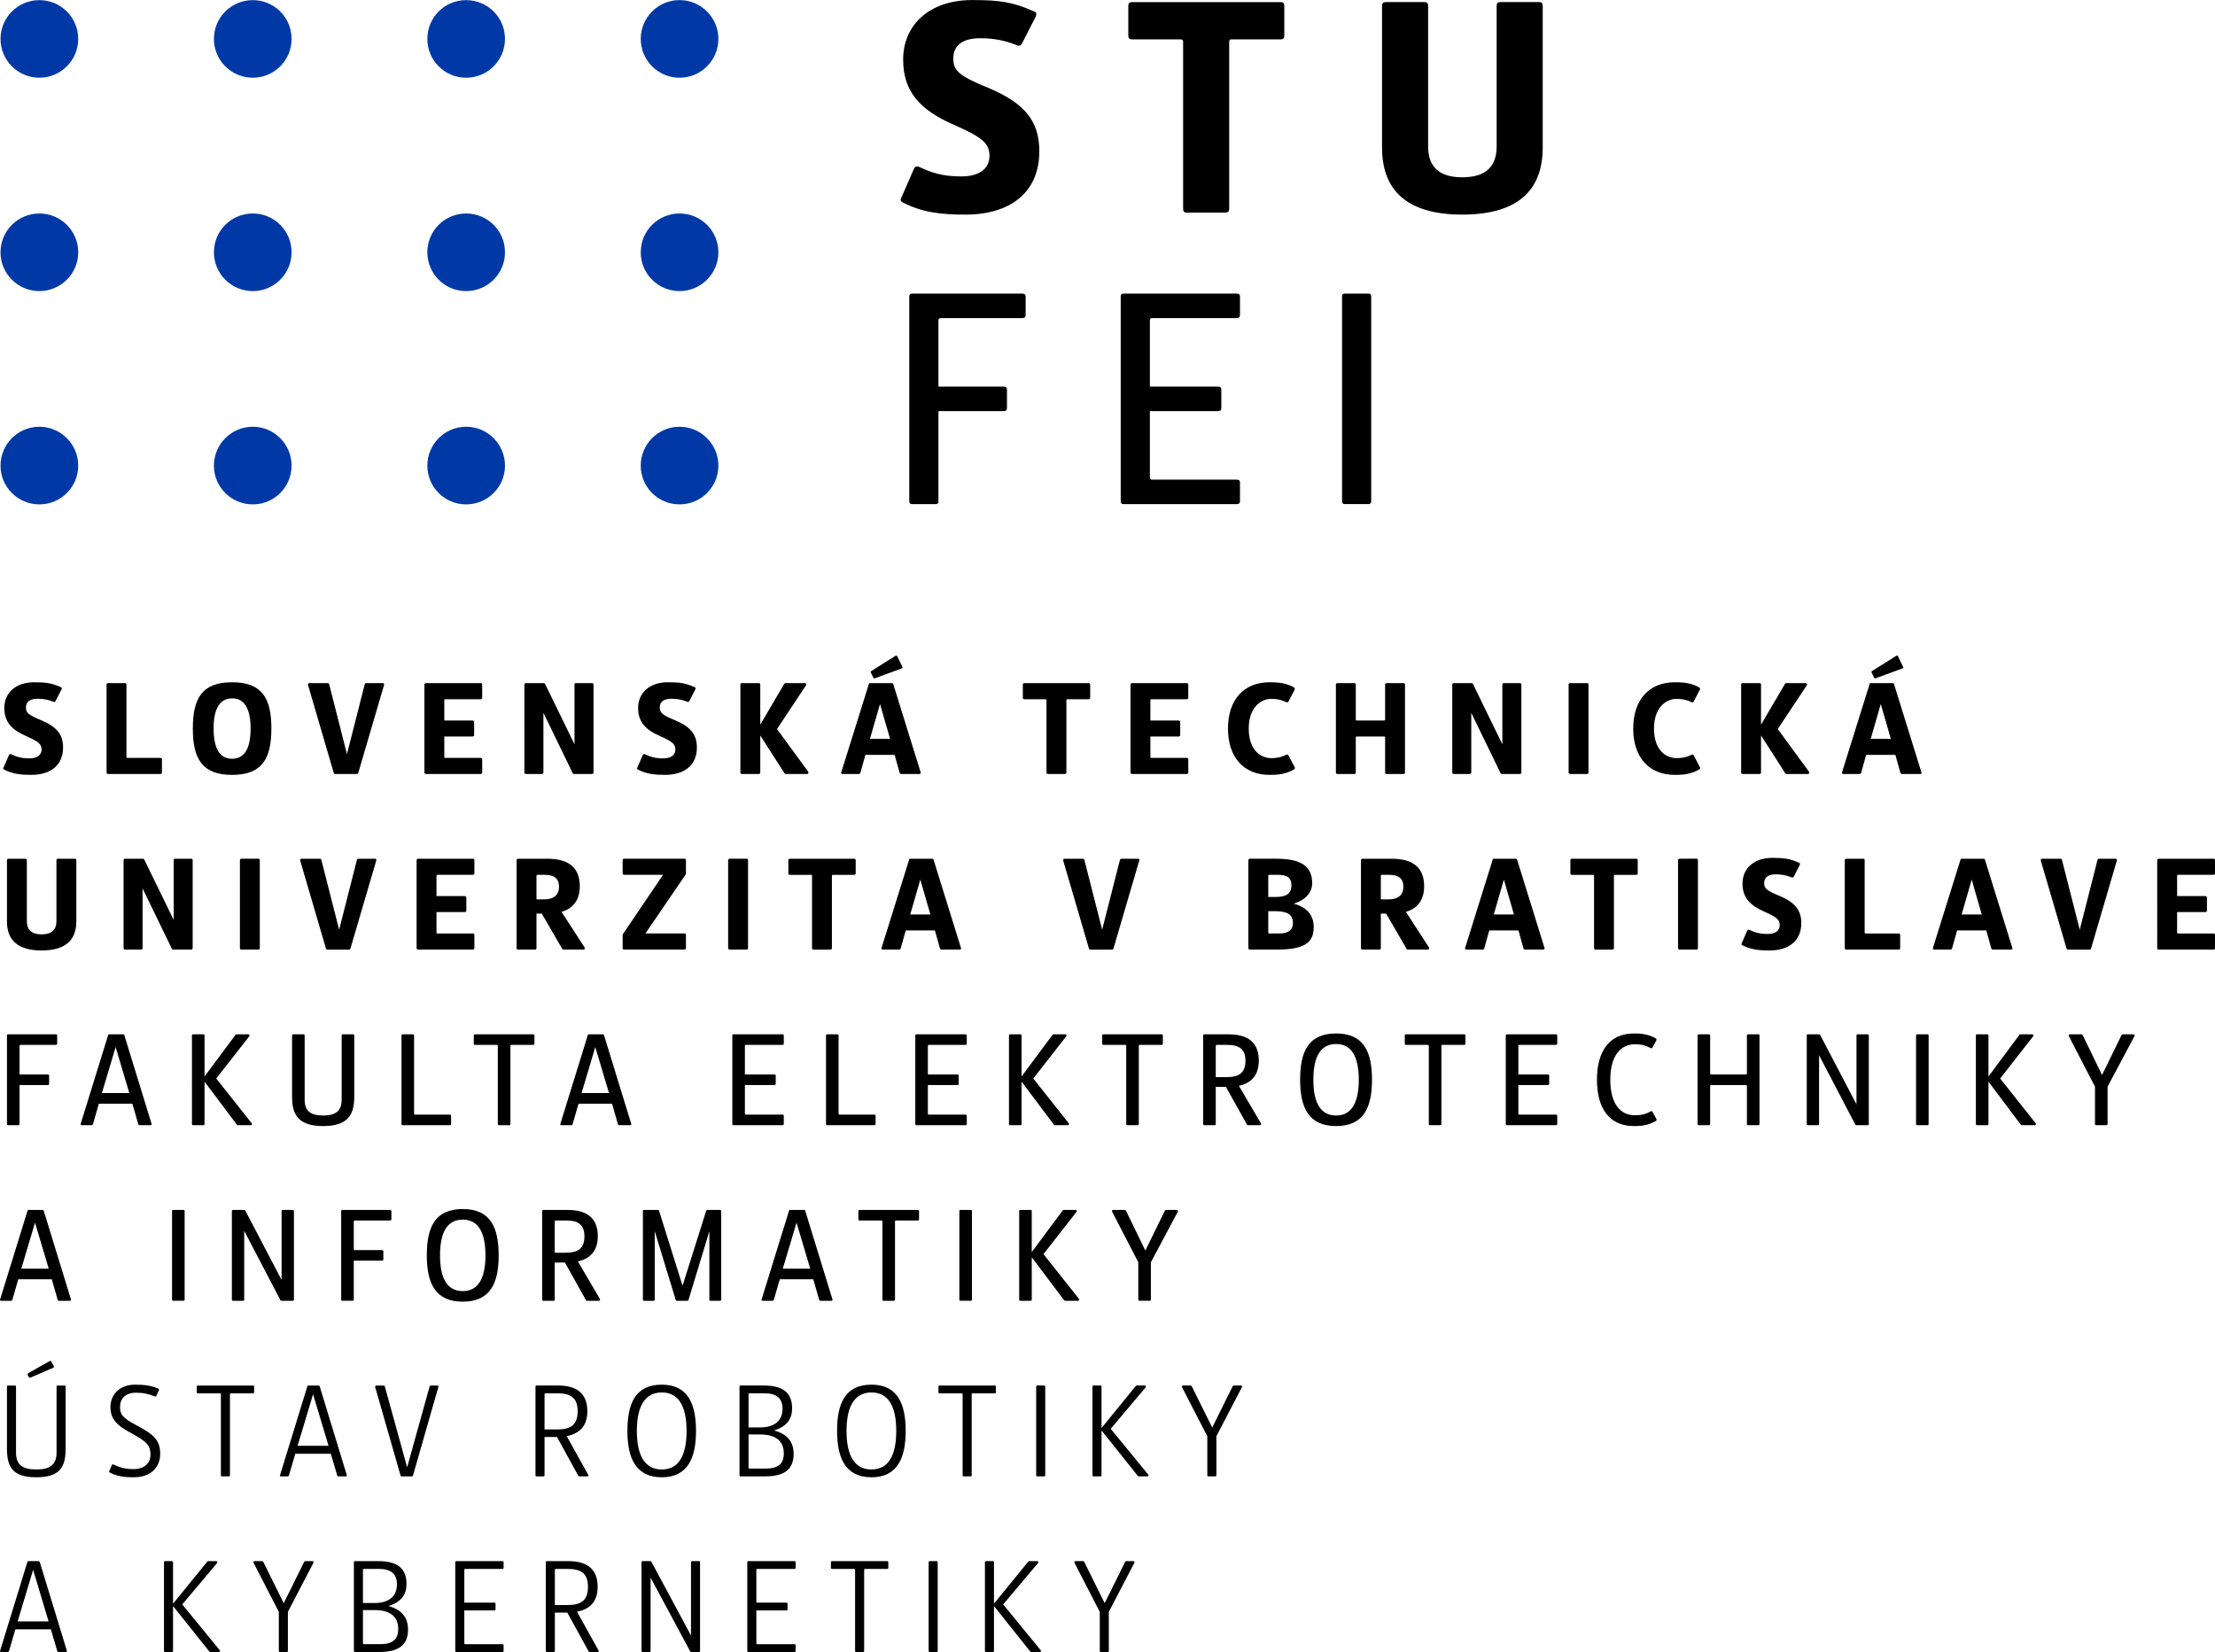 <?xml version="1.0" encoding="UTF-8" standalone="no"?>
<!-- Created with Inkscape (http://www.inkscape.org/) -->

<svg
   version="1.1"
   id="svg1"
   width="445.587"
   height="332.407"
   viewBox="0 0 445.587 332.407"
   sodipodi:docname="FEIURK_logo_H_processed_var1.svg"
   inkscape:version="1.3 (0e150ed6c4, 2023-07-21)"
   xmlns:inkscape="http://www.inkscape.org/namespaces/inkscape"
   xmlns:sodipodi="http://sodipodi.sourceforge.net/DTD/sodipodi-0.dtd"
   xmlns="http://www.w3.org/2000/svg"
   xmlns:svg="http://www.w3.org/2000/svg">
  <defs
     id="defs1" />
  <sodipodi:namedview
     id="namedview1"
     pagecolor="#ffffff"
     bordercolor="#000000"
     borderopacity="0.25"
     inkscape:showpageshadow="2"
     inkscape:pageopacity="0.0"
     inkscape:pagecheckerboard="0"
     inkscape:deskcolor="#d1d1d1"
     inkscape:zoom="1.971875"
     inkscape:cx="10.903328"
     inkscape:cy="203.61331"
     inkscape:window-width="2488"
     inkscape:window-height="1417"
     inkscape:window-x="64"
     inkscape:window-y="305"
     inkscape:window-maximized="1"
     inkscape:current-layer="g1">
    <inkscape:page
       x="0"
       y="0"
       inkscape:label="24"
       id="page1"
       width="445.587"
       height="332.407"
       margin="0"
       bleed="0" />
  </sodipodi:namedview>
  <g
     id="g1"
     inkscape:groupmode="layer"
     inkscape:label="24"
     transform="translate(-248,-498.666)">
    <path
       id="path241"
       d="m 0,0 c 3.231,0 5.862,2.619 5.862,5.862 0,3.244 -2.631,5.851 -5.862,5.851 -3.24,0 -5.862,-2.607 -5.862,-5.851 C -5.862,2.619 -3.24,0 0,0"
       style="fill:#0039a6;fill-opacity:1;fill-rule:nonzero;stroke:none"
       transform="matrix(1.333,0,0,-1.333,255.919,557.237)"
       clip-path="none"
       mask="none" />
    <path
       id="path243"
       d="m 0,0 c 3.231,0 5.862,2.615 5.862,5.851 0,3.234 -2.631,5.87 -5.862,5.87 -3.24,0 -5.862,-2.636 -5.862,-5.87 C -5.862,2.615 -3.24,0 0,0"
       style="fill:#0039a6;fill-opacity:1;fill-rule:nonzero;stroke:none"
       transform="matrix(1.333,0,0,-1.333,255.919,600.158)"
       clip-path="none"
       mask="none" />
    <path
       id="path245"
       d="m 0,0 c 3.236,0 5.856,2.619 5.856,5.862 0,3.244 -2.62,5.851 -5.856,5.851 -3.238,0 -5.864,-2.607 -5.864,-5.851 C -5.864,2.619 -3.238,0 0,0"
       style="fill:#0039a6;fill-opacity:1;fill-rule:nonzero;stroke:none"
       transform="matrix(1.333,0,0,-1.333,298.85,557.237)"
       clip-path="none"
       mask="none" />
    <path
       id="path247"
       d="m 0,0 c 3.236,0 5.856,2.615 5.856,5.851 0,3.234 -2.62,5.87 -5.856,5.87 -3.238,0 -5.864,-2.636 -5.864,-5.87 C -5.864,2.615 -3.238,0 0,0"
       style="fill:#0039a6;fill-opacity:1;fill-rule:nonzero;stroke:none"
       transform="matrix(1.333,0,0,-1.333,298.85,600.158)"
       clip-path="none"
       mask="none" />
    <path
       id="path249"
       d="m 0,0 c 3.247,0 5.869,2.619 5.869,5.862 0,3.244 -2.622,5.851 -5.869,5.851 -3.239,0 -5.848,-2.607 -5.848,-5.851 C -5.848,2.619 -3.239,0 0,0"
       style="fill:#0039a6;fill-opacity:1;fill-rule:nonzero;stroke:none"
       transform="matrix(1.333,0,0,-1.333,341.763,557.237)"
       clip-path="none"
       mask="none" />
    <path
       id="path251"
       d="M 0,0 C 3.231,0 5.862,2.623 5.862,5.858 5.862,9.1 3.231,11.713 0,11.713 -3.24,11.713 -5.862,9.1 -5.862,5.858 -5.862,2.623 -3.24,0 0,0"
       style="fill:#0039a6;fill-opacity:1;fill-rule:nonzero;stroke:none"
       transform="matrix(1.333,0,0,-1.333,255.919,514.304)"
       clip-path="none"
       mask="none" />
    <path
       id="path253"
       d="M 0,0 C 3.236,0 5.856,2.623 5.856,5.858 5.856,9.1 3.236,11.713 0,11.713 -3.238,11.713 -5.864,9.1 -5.864,5.858 -5.864,2.623 -3.238,0 0,0"
       style="fill:#0039a6;fill-opacity:1;fill-rule:nonzero;stroke:none"
       transform="matrix(1.333,0,0,-1.333,298.85,514.304)"
       clip-path="none"
       mask="none" />
    <path
       id="path255"
       d="M 0,0 C 3.247,0 5.869,2.623 5.869,5.858 5.869,9.1 3.247,11.713 0,11.713 -3.239,11.713 -5.848,9.1 -5.848,5.858 -5.848,2.623 -3.239,0 0,0"
       style="fill:#0039a6;fill-opacity:1;fill-rule:nonzero;stroke:none"
       transform="matrix(1.333,0,0,-1.333,341.763,514.304)"
       clip-path="none"
       mask="none" />
    <path
       id="path257"
       d="m 0,0 c 3.247,0 5.869,2.615 5.869,5.851 0,3.234 -2.622,5.87 -5.869,5.87 -3.239,0 -5.848,-2.636 -5.848,-5.87 C -5.848,2.615 -3.239,0 0,0"
       style="fill:#0039a6;fill-opacity:1;fill-rule:nonzero;stroke:none"
       transform="matrix(1.333,0,0,-1.333,341.763,600.158)"
       clip-path="none"
       mask="none" />
    <path
       id="path259"
       d="m 0,0 c 3.235,0 5.862,2.619 5.862,5.862 0,3.244 -2.627,5.851 -5.862,5.851 -3.238,0 -5.854,-2.607 -5.854,-5.851 C -5.854,2.619 -3.238,0 0,0"
       style="fill:#0039a6;fill-opacity:1;fill-rule:nonzero;stroke:none"
       transform="matrix(1.333,0,0,-1.333,384.7,557.237)"
       clip-path="none"
       mask="none" />
    <path
       id="path261"
       d="m 0,0 c 3.235,0 5.862,2.615 5.862,5.851 0,3.234 -2.627,5.87 -5.862,5.87 -3.238,0 -5.854,-2.636 -5.854,-5.87 C -5.854,2.615 -3.238,0 0,0"
       style="fill:#0039a6;fill-opacity:1;fill-rule:nonzero;stroke:none"
       transform="matrix(1.333,0,0,-1.333,384.7,600.158)"
       clip-path="none"
       mask="none" />
    <path
       id="path263"
       d="M 0,0 C 3.235,0 5.862,2.623 5.862,5.865 5.862,9.088 3.235,11.72 0,11.72 -3.238,11.72 -5.854,9.088 -5.854,5.865 -5.854,2.623 -3.238,0 0,0"
       style="fill:#0039a6;fill-opacity:1;fill-rule:nonzero;stroke:none"
       transform="matrix(1.333,0,0,-1.333,384.7,514.304)"
       clip-path="none"
       mask="none" />
    <path
       id="path265"
       d="M 0,0 0.854,1.957 C 0.911,2.09 1.025,2.146 1.178,2.09 1.976,1.729 2.641,1.463 3.951,1.463 c 1.14,0 1.823,0.494 1.823,1.33 0,0.778 -0.379,1.178 -2.222,1.994 -2.374,1.008 -3.401,2.261 -3.401,4.294 0,2.223 1.672,3.875 4.503,3.875 1.843,0 2.641,-0.133 4.028,-0.74 0.171,-0.058 0.171,-0.191 0.113,-0.323 L 7.902,10.145 C 7.846,10.012 7.731,9.936 7.561,10.012 6.819,10.315 6.06,10.468 5.167,10.468 3.951,10.468 3.419,9.936 3.419,9.157 3.419,8.397 3.704,8.036 5.736,7.219 8.111,6.212 9.023,5.034 9.023,3.097 c 0,-2.66 -1.88,-4.122 -4.806,-4.122 -1.576,0 -2.812,0.132 -4.104,0.797 C 0,-0.151 -0.038,-0.076 0,0"
       style="fill:#000000 icc-color(sRGB-IEC61966-2, 0.1, 0, 0, 0);fill-opacity:1;fill-rule:nonzero;stroke:none"
       transform="matrix(1.333,0,0,-1.333,248.663,653.216)"
       clip-path="none"
       mask="none" />
    <path
       id="path267"
       d="M 0,0 C 0,-0.096 0.038,-0.152 0.133,-0.152 H 5.13 c 0.151,0 0.227,-0.077 0.227,-0.247 v -1.938 c 0,-0.171 -0.076,-0.247 -0.227,-0.247 h -7.884 c -0.171,0 -0.247,0.076 -0.247,0.247 v 13.222 c 0,0.171 0.076,0.247 0.247,0.247 h 2.545 C -0.075,11.132 0,11.056 0,10.885 Z"
       style="fill:#000000 icc-color(sRGB-IEC61966-2, 0.1, 0, 0, 0);fill-opacity:1;fill-rule:nonzero;stroke:none"
       transform="matrix(1.333,0,0,-1.333,273.438,650.961)"
       clip-path="none"
       mask="none" />
    <path
       id="path269"
       d="m 0,0 c -4.559,0 -5.927,2.488 -5.927,6.991 0,4.54 1.368,6.99 5.927,6.99 4.56,0 5.928,-2.469 5.928,-6.971 C 5.928,2.47 4.56,0 0,0 m 0.02,11.55 c -1.825,0 -2.812,-1.482 -2.812,-4.54 0,-3.115 0.969,-4.578 2.792,-4.578 1.806,0 2.793,1.463 2.793,4.559 0,3.096 -1.007,4.559 -2.773,4.559"
       style="fill:#000000 icc-color(sRGB-IEC61966-2, 0.1, 0, 0, 0);fill-opacity:1;fill-rule:nonzero;stroke:none"
       transform="matrix(1.333,0,0,-1.333,294.692,654.583)"
       clip-path="none"
       mask="none" />
    <path
       id="path271"
       d="m 0,0 c -0.095,0 -0.151,0.057 -0.189,0.171 l -3.876,13.241 c -0.057,0.171 0.038,0.304 0.19,0.304 h 2.773 c 0.153,0 0.171,-0.057 0.228,-0.19 L 1.805,3.002 4.483,13.526 c 0.038,0.133 0.115,0.19 0.247,0.19 H 7.2 c 0.171,0 0.247,-0.095 0.209,-0.266 L 3.515,0.171 C 3.477,0.057 3.4,0 3.287,0 Z"
       style="fill:#000000 icc-color(sRGB-IEC61966-2, 0.1, 0, 0, 0);fill-opacity:1;fill-rule:nonzero;stroke:none"
       transform="matrix(1.333,0,0,-1.333,315.39,654.406)"
       clip-path="none"
       mask="none" />
    <path
       id="path273"
       d="m 0,0 h 4.236 c 0.171,0 0.267,-0.076 0.267,-0.229 v -1.975 c 0,-0.133 -0.096,-0.209 -0.267,-0.209 L 0,-2.413 V -5.49 c 0,-0.096 0.038,-0.153 0.133,-0.153 h 5.339 c 0.171,0 0.247,-0.076 0.247,-0.227 v -1.957 c 0,-0.171 -0.076,-0.247 -0.247,-0.247 h -8.226 c -0.171,0 -0.247,0.076 -0.247,0.247 V 5.395 c 0,0.17 0.076,0.247 0.247,0.247 h 8.226 c 0.171,0 0.247,-0.077 0.247,-0.247 V 3.457 C 5.719,3.286 5.643,3.21 5.472,3.21 H 0.133 C 0.038,3.21 0,3.153 0,3.059 Z"
       style="fill:#000000 icc-color(sRGB-IEC61966-2, 0.1, 0, 0, 0);fill-opacity:1;fill-rule:nonzero;stroke:none"
       transform="matrix(1.333,0,0,-1.333,337.378,643.641)"
       clip-path="none"
       mask="none" />
    <path
       id="path275"
       d="m 0,0 v 8.985 c 0,0.171 0.057,0.247 0.19,0.247 h 2.451 c 0.152,0 0.227,-0.076 0.227,-0.247 V -4.236 c 0,-0.171 -0.075,-0.247 -0.227,-0.247 h -2.66 c -0.17,0 -0.209,0.018 -0.266,0.152 l -4.407,9.08 v -8.985 c 0,-0.171 -0.077,-0.247 -0.228,-0.247 h -2.393 c -0.171,0 -0.248,0.076 -0.248,0.247 V 8.985 c 0,0.171 0.077,0.247 0.248,0.247 h 2.621 c 0.171,0 0.209,-0.018 0.265,-0.151 z"
       style="fill:#000000 icc-color(sRGB-IEC61966-2, 0.1, 0, 0, 0);fill-opacity:1;fill-rule:nonzero;stroke:none"
       transform="matrix(1.333,0,0,-1.333,363.572,648.428)"
       clip-path="none"
       mask="none" />
    <path
       id="path277"
       d="M 0,0 0.854,1.957 C 0.911,2.09 1.025,2.146 1.178,2.09 1.976,1.729 2.641,1.463 3.951,1.463 c 1.14,0 1.823,0.494 1.823,1.33 0,0.778 -0.379,1.178 -2.222,1.994 -2.374,1.008 -3.401,2.261 -3.401,4.294 0,2.223 1.672,3.875 4.503,3.875 1.843,0 2.641,-0.133 4.028,-0.74 0.171,-0.058 0.171,-0.191 0.113,-0.323 L 7.902,10.145 C 7.846,10.012 7.731,9.936 7.561,10.012 6.819,10.315 6.06,10.468 5.167,10.468 3.951,10.468 3.419,9.936 3.419,9.157 3.419,8.397 3.704,8.036 5.736,7.219 8.111,6.212 9.023,5.034 9.023,3.097 c 0,-2.66 -1.88,-4.122 -4.806,-4.122 -1.576,0 -2.812,0.132 -4.104,0.797 C 0,-0.151 -0.038,-0.076 0,0"
       style="fill:#000000 icc-color(sRGB-IEC61966-2, 0.1, 0, 0, 0);fill-opacity:1;fill-rule:nonzero;stroke:none"
       transform="matrix(1.333,0,0,-1.333,376.165,653.216)"
       clip-path="none"
       mask="none" />
    <path
       id="path279"
       d="m 0,0 4.711,-6.44 c 0.095,-0.152 0,-0.342 -0.152,-0.342 H 1.311 c -0.077,0 -0.133,0.038 -0.171,0.095 l -3.667,5.718 v -5.566 c 0,-0.171 -0.077,-0.247 -0.209,-0.247 h -2.545 c -0.171,0 -0.247,0.076 -0.247,0.247 V 6.687 c 0,0.17 0.076,0.247 0.247,0.247 h 2.545 c 0.132,0 0.209,-0.077 0.209,-0.247 V 0.665 l 3.629,6.174 c 0.038,0.057 0.094,0.095 0.17,0.095 h 2.926 c 0.209,0 0.266,-0.19 0.171,-0.342 z"
       style="fill:#000000 icc-color(sRGB-IEC61966-2, 0.1, 0, 0, 0);fill-opacity:1;fill-rule:nonzero;stroke:none"
       transform="matrix(1.333,0,0,-1.333,404.309,645.363)"
       clip-path="none"
       mask="none" />
    <path
       id="path281"
       d="m 0,0 -0.76,-2.717 c -0.057,-0.114 -0.133,-0.171 -0.247,-0.171 h -2.47 c -0.132,0 -0.228,0.115 -0.17,0.247 l 4.178,13.374 c 0,0.057 0.058,0.095 0.153,0.095 h 3.362 c 0.058,0 0.114,-0.038 0.152,-0.133 L 8.34,-2.641 C 8.396,-2.773 8.302,-2.888 8.169,-2.888 H 5.414 c -0.114,0 -0.19,0.057 -0.247,0.171 L 4.407,0 Z M 3.724,2.412 2.203,7.675 0.684,2.412 Z M 1.443,11.569 C 1.33,11.512 1.254,11.55 1.196,11.646 l -0.38,0.797 C 0.76,12.519 0.798,12.595 0.912,12.671 L 4.54,14.95 c 0.076,0.058 0.209,0.058 0.266,-0.075 l 0.76,-1.558 C 5.623,13.222 5.623,13.108 5.49,13.051 Z"
       style="fill:#000000 icc-color(sRGB-IEC61966-2, 0.1, 0, 0, 0);fill-opacity:1;fill-rule:nonzero;stroke:none"
       transform="matrix(1.333,0,0,-1.333,422.093,650.556)"
       clip-path="none"
       mask="none" />
    <path
       id="path283"
       d="m 0,0 c -0.133,0 -0.209,0.076 -0.209,0.247 v 10.886 c 0,0.095 -0.057,0.151 -0.152,0.151 h -3.172 c -0.171,0 -0.247,0.076 -0.247,0.247 v 1.938 c 0,0.171 0.076,0.247 0.247,0.247 h 9.688 c 0.152,0 0.228,-0.076 0.228,-0.247 v -1.938 c 0,-0.171 -0.076,-0.247 -0.228,-0.247 H 2.926 c -0.096,0 -0.133,-0.056 -0.133,-0.151 V 0.247 C 2.793,0.076 2.717,0 2.546,0 Z"
       style="fill:#000000 icc-color(sRGB-IEC61966-2, 0.1, 0, 0, 0);fill-opacity:1;fill-rule:nonzero;stroke:none"
       transform="matrix(1.333,0,0,-1.333,458.8,654.406)"
       clip-path="none"
       mask="none" />
    <path
       id="path285"
       d="m 0,0 h 4.236 c 0.171,0 0.267,-0.076 0.267,-0.229 v -1.975 c 0,-0.133 -0.096,-0.209 -0.267,-0.209 L 0,-2.413 V -5.49 c 0,-0.096 0.038,-0.153 0.133,-0.153 h 5.339 c 0.171,0 0.247,-0.076 0.247,-0.227 v -1.957 c 0,-0.171 -0.076,-0.247 -0.247,-0.247 h -8.226 c -0.171,0 -0.247,0.076 -0.247,0.247 V 5.395 c 0,0.17 0.076,0.247 0.247,0.247 h 8.226 c 0.171,0 0.247,-0.077 0.247,-0.247 V 3.457 C 5.719,3.286 5.643,3.21 5.472,3.21 H 0.133 C 0.038,3.21 0,3.153 0,3.059 Z"
       style="fill:#000000 icc-color(sRGB-IEC61966-2, 0.1, 0, 0, 0);fill-opacity:1;fill-rule:nonzero;stroke:none"
       transform="matrix(1.333,0,0,-1.333,479.421,643.641)"
       clip-path="none"
       mask="none" />
    <path
       id="path287"
       d="m 0,0 c -3.933,0 -6.288,2.679 -6.288,6.991 0,4.312 2.355,6.99 6.288,6.99 1.596,0 2.621,-0.189 3.666,-0.778 0.095,-0.057 0.133,-0.133 0.133,-0.19 0,-0.057 -0.019,-0.133 -0.057,-0.209 L 2.85,11.094 C 2.792,10.999 2.735,10.942 2.679,10.942 c -0.058,0 -0.115,0.019 -0.172,0.038 -0.76,0.361 -1.425,0.495 -2.26,0.495 -1.577,0 -3.401,-1.312 -3.401,-4.484 0,-3.192 1.729,-4.465 3.42,-4.465 0.627,0 1.368,0.077 2.26,0.513 C 2.659,3.097 2.773,3.077 2.83,2.964 L 3.761,1.196 C 3.856,1.045 3.818,0.912 3.666,0.816 2.526,0.171 1.52,0 0,0"
       style="fill:#000000 icc-color(sRGB-IEC61966-2, 0.1, 0, 0, 0);fill-opacity:1;fill-rule:nonzero;stroke:none"
       transform="matrix(1.333,0,0,-1.333,503.412,654.583)"
       clip-path="none"
       mask="none" />
    <path
       id="path289"
       d="m 0,0 c -0.095,0 -0.152,-0.057 -0.152,-0.152 v -5.262 c 0,-0.171 -0.077,-0.247 -0.209,-0.247 h -2.545 c -0.171,0 -0.247,0.076 -0.247,0.247 V 7.808 c 0,0.171 0.076,0.247 0.247,0.247 h 2.545 c 0.132,0 0.209,-0.076 0.209,-0.247 V 2.564 C -0.152,2.47 -0.095,2.413 0,2.413 h 4.122 c 0.096,0 0.152,0.057 0.152,0.151 v 5.244 c 0,0.171 0.077,0.247 0.228,0.247 H 7.048 C 7.2,8.055 7.275,7.979 7.275,7.808 V -5.414 C 7.275,-5.585 7.2,-5.661 7.048,-5.661 H 4.502 c -0.151,0 -0.228,0.076 -0.228,0.247 v 5.262 C 4.274,-0.057 4.218,0 4.122,0 Z"
       style="fill:#000000 icc-color(sRGB-IEC61966-2, 0.1, 0, 0, 0);fill-opacity:1;fill-rule:nonzero;stroke:none"
       transform="matrix(1.333,0,0,-1.333,520.942,646.858)"
       clip-path="none"
       mask="none" />
    <path
       id="path291"
       d="m 0,0 v 8.985 c 0,0.171 0.057,0.247 0.19,0.247 h 2.451 c 0.152,0 0.227,-0.076 0.227,-0.247 V -4.236 c 0,-0.171 -0.075,-0.247 -0.227,-0.247 h -2.66 c -0.17,0 -0.209,0.018 -0.266,0.152 l -4.407,9.08 v -8.985 c 0,-0.171 -0.077,-0.247 -0.228,-0.247 h -2.393 c -0.171,0 -0.248,0.076 -0.248,0.247 V 8.985 c 0,0.171 0.077,0.247 0.248,0.247 h 2.621 c 0.171,0 0.209,-0.018 0.265,-0.151 z"
       style="fill:#000000 icc-color(sRGB-IEC61966-2, 0.1, 0, 0, 0);fill-opacity:1;fill-rule:nonzero;stroke:none"
       transform="matrix(1.333,0,0,-1.333,550.227,648.428)"
       clip-path="none"
       mask="none" />
    <path
       id="path293"
       d="m 0,0 c 0.134,0 0.209,-0.076 0.209,-0.247 v -13.222 c 0,-0.171 -0.075,-0.247 -0.209,-0.247 h -2.545 c -0.171,0 -0.247,0.076 -0.247,0.247 v 13.222 c 0,0.171 0.076,0.247 0.247,0.247 z"
       style="fill:#000000 icc-color(sRGB-IEC61966-2, 0.1, 0, 0, 0);fill-opacity:1;fill-rule:nonzero;stroke:none"
       transform="matrix(1.333,0,0,-1.333,567.277,636.119)"
       clip-path="none"
       mask="none" />
    <path
       id="path295"
       d="m 0,0 c -3.933,0 -6.288,2.679 -6.288,6.991 0,4.312 2.355,6.99 6.288,6.99 1.596,0 2.621,-0.189 3.666,-0.778 0.095,-0.057 0.133,-0.133 0.133,-0.19 0,-0.057 -0.019,-0.133 -0.057,-0.209 L 2.85,11.094 C 2.792,10.999 2.735,10.942 2.679,10.942 c -0.058,0 -0.115,0.019 -0.172,0.038 -0.76,0.361 -1.425,0.495 -2.26,0.495 -1.577,0 -3.401,-1.312 -3.401,-4.484 0,-3.192 1.729,-4.465 3.42,-4.465 0.627,0 1.368,0.077 2.26,0.513 C 2.659,3.097 2.773,3.077 2.83,2.964 L 3.761,1.196 C 3.856,1.045 3.818,0.912 3.666,0.816 2.526,0.171 1.52,0 0,0"
       style="fill:#000000 icc-color(sRGB-IEC61966-2, 0.1, 0, 0, 0);fill-opacity:1;fill-rule:nonzero;stroke:none"
       transform="matrix(1.333,0,0,-1.333,584.934,654.583)"
       clip-path="none"
       mask="none" />
    <path
       id="path297"
       d="m 0,0 4.711,-6.44 c 0.095,-0.152 0,-0.342 -0.152,-0.342 H 1.311 c -0.077,0 -0.133,0.038 -0.171,0.095 l -3.667,5.718 v -5.566 c 0,-0.171 -0.076,-0.247 -0.209,-0.247 h -2.545 c -0.171,0 -0.247,0.076 -0.247,0.247 V 6.687 c 0,0.17 0.076,0.247 0.247,0.247 h 2.545 c 0.133,0 0.209,-0.077 0.209,-0.247 V 0.665 l 3.629,6.174 c 0.038,0.057 0.094,0.095 0.17,0.095 h 2.926 c 0.209,0 0.266,-0.19 0.171,-0.342 z"
       style="fill:#000000 icc-color(sRGB-IEC61966-2, 0.1, 0, 0, 0);fill-opacity:1;fill-rule:nonzero;stroke:none"
       transform="matrix(1.333,0,0,-1.333,605.631,645.363)"
       clip-path="none"
       mask="none" />
    <path
       id="path299"
       d="m 0,0 -0.76,-2.717 c -0.057,-0.114 -0.134,-0.171 -0.247,-0.171 h -2.47 c -0.132,0 -0.228,0.115 -0.17,0.247 l 4.178,13.374 c 0,0.057 0.058,0.095 0.153,0.095 h 3.362 c 0.058,0 0.114,-0.038 0.152,-0.133 L 8.34,-2.641 C 8.396,-2.773 8.302,-2.888 8.169,-2.888 H 5.414 c -0.114,0 -0.19,0.057 -0.247,0.171 L 4.407,0 Z M 3.724,2.412 2.203,7.675 0.684,2.412 Z M 1.443,11.569 C 1.33,11.512 1.254,11.55 1.196,11.646 l -0.38,0.797 C 0.76,12.519 0.798,12.595 0.912,12.671 L 4.54,14.95 c 0.076,0.058 0.209,0.058 0.266,-0.075 l 0.76,-1.558 C 5.623,13.222 5.623,13.108 5.49,13.051 Z"
       style="fill:#000000 icc-color(sRGB-IEC61966-2, 0.1, 0, 0, 0);fill-opacity:1;fill-rule:nonzero;stroke:none"
       transform="matrix(1.333,0,0,-1.333,623.415,650.556)"
       clip-path="none"
       mask="none" />
    <path
       id="path301"
       d="m 0,0 c 0,-2.679 -1.5,-4.369 -5.243,-4.369 -3.723,0 -5.224,1.69 -5.224,4.369 v 9.232 c 0,0.171 0.076,0.247 0.247,0.247 h 2.545 c 0.134,0 0.209,-0.076 0.209,-0.247 V 0.076 c 0,-1.348 0.741,-2.013 2.223,-2.013 1.501,0 2.242,0.665 2.242,2.013 v 9.156 c 0,0.171 0.076,0.247 0.228,0.247 h 2.564 C -0.075,9.479 0,9.403 0,9.232 Z"
       style="fill:#000000 icc-color(sRGB-IEC61966-2, 0.1, 0, 0, 0);fill-opacity:1;fill-rule:nonzero;stroke:none"
       transform="matrix(1.333,0,0,-1.333,263.353,684.091)"
       clip-path="none"
       mask="none" />
    <path
       id="path303"
       d="m 0,0 v 8.985 c 0,0.171 0.057,0.247 0.19,0.247 h 2.451 c 0.152,0 0.227,-0.076 0.227,-0.247 V -4.236 c 0,-0.171 -0.075,-0.247 -0.227,-0.247 h -2.66 c -0.17,0 -0.209,0.018 -0.266,0.152 l -4.407,9.08 v -8.985 c 0,-0.171 -0.077,-0.247 -0.228,-0.247 h -2.393 c -0.171,0 -0.248,0.076 -0.248,0.247 V 8.985 c 0,0.171 0.077,0.247 0.248,0.247 h 2.621 c 0.171,0 0.209,-0.018 0.265,-0.151 z"
       style="fill:#000000 icc-color(sRGB-IEC61966-2, 0.1, 0, 0, 0);fill-opacity:1;fill-rule:nonzero;stroke:none"
       transform="matrix(1.333,0,0,-1.333,282.937,683.762)"
       clip-path="none"
       mask="none" />
    <path
       id="path305"
       d="m 0,0 c 0.133,0 0.209,-0.076 0.209,-0.247 v -13.222 c 0,-0.171 -0.076,-0.247 -0.209,-0.247 h -2.545 c -0.171,0 -0.247,0.076 -0.247,0.247 v 13.222 c 0,0.171 0.076,0.247 0.247,0.247 z"
       style="fill:#000000 icc-color(sRGB-IEC61966-2, 0.1, 0, 0, 0);fill-opacity:1;fill-rule:nonzero;stroke:none"
       transform="matrix(1.333,0,0,-1.333,299.986,671.452)"
       clip-path="none"
       mask="none" />
    <path
       id="path307"
       d="m 0,0 c -0.095,0 -0.151,0.057 -0.189,0.171 l -3.876,13.241 c -0.057,0.171 0.038,0.304 0.19,0.304 h 2.773 c 0.153,0 0.171,-0.057 0.228,-0.19 L 1.805,3.002 4.483,13.526 c 0.038,0.133 0.115,0.19 0.247,0.19 H 7.2 c 0.171,0 0.247,-0.095 0.209,-0.266 L 3.515,0.171 C 3.477,0.057 3.4,0 3.287,0 Z"
       style="fill:#000000 icc-color(sRGB-IEC61966-2, 0.1, 0, 0, 0);fill-opacity:1;fill-rule:nonzero;stroke:none"
       transform="matrix(1.333,0,0,-1.333,313.818,689.74)"
       clip-path="none"
       mask="none" />
    <path
       id="path309"
       d="m 0,0 h 4.236 c 0.171,0 0.267,-0.076 0.267,-0.229 v -1.975 c 0,-0.133 -0.096,-0.209 -0.267,-0.209 L 0,-2.413 V -5.49 c 0,-0.096 0.038,-0.153 0.133,-0.153 h 5.339 c 0.171,0 0.247,-0.076 0.247,-0.227 v -1.957 c 0,-0.171 -0.076,-0.247 -0.247,-0.247 h -8.226 c -0.171,0 -0.247,0.076 -0.247,0.247 V 5.395 c 0,0.17 0.076,0.247 0.247,0.247 h 8.226 c 0.171,0 0.247,-0.077 0.247,-0.247 V 3.457 C 5.719,3.286 5.643,3.21 5.472,3.21 H 0.133 C 0.038,3.21 0,3.153 0,3.059 Z"
       style="fill:#000000 icc-color(sRGB-IEC61966-2, 0.1, 0, 0, 0);fill-opacity:1;fill-rule:nonzero;stroke:none"
       transform="matrix(1.333,0,0,-1.333,335.808,678.974)"
       clip-path="none"
       mask="none" />
    <path
       id="path311"
       d="m 0,0 v -5.187 c 0,-0.17 -0.075,-0.247 -0.209,-0.247 h -2.545 c -0.171,0 -0.247,0.077 -0.247,0.247 V 8.035 c 0,0.171 0.076,0.247 0.247,0.247 h 4.388 c 3.438,0 4.901,-1.519 4.901,-4.16 C 6.535,2.146 5.604,0.778 3.78,0.266 L 7.238,-5.072 C 7.371,-5.281 7.257,-5.434 7.086,-5.434 H 4.065 c -0.094,0 -0.151,0.038 -0.17,0.095 L 0.798,0 Z M 0,2.146 H 1.159 C 2.546,2.146 3.4,2.754 3.4,4.065 3.4,5.3 2.679,5.851 1.235,5.851 H 0.152 C 0.058,5.851 0,5.794 0,5.699 Z"
       style="fill:#000000 icc-color(sRGB-IEC61966-2, 0.1, 0, 0, 0);fill-opacity:1;fill-rule:nonzero;stroke:none"
       transform="matrix(1.333,0,0,-1.333,355.923,682.495)"
       clip-path="none"
       mask="none" />
    <path
       id="path313"
       d="m 0,0 c 0.152,0 0.229,-0.076 0.229,-0.247 v -1.938 c 0,-0.094 -0.02,-0.17 -0.077,-0.247 l -6.041,-8.852 H 0 c 0.152,0 0.229,-0.076 0.229,-0.209 v -1.976 c 0,-0.171 -0.077,-0.247 -0.229,-0.247 h -9.081 c -0.171,0 -0.246,0.076 -0.246,0.247 v 1.919 c 0,0.057 0.037,0.152 0.095,0.247 l 6.003,8.871 h -5.852 c -0.171,0 -0.246,0.077 -0.246,0.229 v 1.956 c 0,0.171 0.075,0.247 0.246,0.247 z"
       style="fill:#000000 icc-color(sRGB-IEC61966-2, 0.1, 0, 0, 0);fill-opacity:1;fill-rule:nonzero;stroke:none"
       transform="matrix(1.333,0,0,-1.333,385.688,671.452)"
       clip-path="none"
       mask="none" />
    <path
       id="path315"
       d="m 0,0 c 0.133,0 0.209,-0.076 0.209,-0.247 v -13.222 c 0,-0.171 -0.076,-0.247 -0.209,-0.247 h -2.545 c -0.171,0 -0.247,0.076 -0.247,0.247 v 13.222 c 0,0.171 0.076,0.247 0.247,0.247 z"
       style="fill:#000000 icc-color(sRGB-IEC61966-2, 0.1, 0, 0, 0);fill-opacity:1;fill-rule:nonzero;stroke:none"
       transform="matrix(1.333,0,0,-1.333,398.203,671.452)"
       clip-path="none"
       mask="none" />
    <path
       id="path317"
       d="m 0,0 c -0.133,0 -0.209,0.076 -0.209,0.247 v 10.886 c 0,0.095 -0.057,0.151 -0.152,0.151 h -3.172 c -0.171,0 -0.247,0.076 -0.247,0.247 v 1.938 c 0,0.171 0.076,0.247 0.247,0.247 h 9.688 c 0.152,0 0.228,-0.076 0.228,-0.247 v -1.938 c 0,-0.171 -0.076,-0.247 -0.228,-0.247 H 2.926 c -0.096,0 -0.133,-0.056 -0.133,-0.151 V 0.247 C 2.793,0.076 2.717,0 2.546,0 Z"
       style="fill:#000000 icc-color(sRGB-IEC61966-2, 0.1, 0, 0, 0);fill-opacity:1;fill-rule:nonzero;stroke:none"
       transform="matrix(1.333,0,0,-1.333,411.63,689.74)"
       clip-path="none"
       mask="none" />
    <path
       id="path319"
       d="m 0,0 -0.76,-2.717 c -0.057,-0.114 -0.134,-0.171 -0.247,-0.171 h -2.47 c -0.132,0 -0.228,0.115 -0.17,0.247 l 4.178,13.374 c 0,0.057 0.058,0.095 0.153,0.095 h 3.362 c 0.058,0 0.114,-0.038 0.152,-0.133 L 8.34,-2.641 C 8.396,-2.773 8.302,-2.888 8.169,-2.888 H 5.414 c -0.114,0 -0.19,0.057 -0.247,0.171 L 4.407,0 Z M 3.724,2.412 2.203,7.675 0.684,2.412 Z"
       style="fill:#000000 icc-color(sRGB-IEC61966-2, 0.1, 0, 0, 0);fill-opacity:1;fill-rule:nonzero;stroke:none"
       transform="matrix(1.333,0,0,-1.333,430.199,685.889)"
       clip-path="none"
       mask="none" />
    <path
       id="path321"
       d="m 0,0 c -0.095,0 -0.151,0.057 -0.189,0.171 l -3.876,13.241 c -0.057,0.171 0.038,0.304 0.19,0.304 h 2.773 c 0.153,0 0.171,-0.057 0.228,-0.19 L 1.805,3.002 4.483,13.526 c 0.038,0.133 0.115,0.19 0.247,0.19 H 7.2 c 0.171,0 0.247,-0.095 0.209,-0.266 L 3.515,0.171 C 3.477,0.057 3.4,0 3.287,0 Z"
       style="fill:#000000 icc-color(sRGB-IEC61966-2, 0.1, 0, 0, 0);fill-opacity:1;fill-rule:nonzero;stroke:none"
       transform="matrix(1.333,0,0,-1.333,467.312,689.74)"
       clip-path="none"
       mask="none" />
    <path
       id="path323"
       d="m 0,0 c 3.78,0 5.489,-1.102 5.489,-3.704 0,-1.216 -0.798,-2.47 -2.792,-3.078 2.147,-0.589 3.021,-1.843 3.021,-3.59 0,-2.432 -1.615,-3.344 -5.585,-3.344 h -4.028 c -0.17,0 -0.247,0.076 -0.247,0.247 v 13.222 c 0,0.171 0.077,0.247 0.247,0.247 z m -0.988,-2.432 c -0.095,0 -0.153,-0.056 -0.153,-0.151 v -3.192 h 1.121 c 1.578,0 2.375,0.475 2.375,1.767 0,1.216 -0.741,1.576 -2.033,1.576 z m -0.153,-5.49 v -3.21 c 0,-0.096 0.038,-0.152 0.133,-0.152 h 1.615 c 1.045,0 1.976,0.399 1.976,1.577 0,1.272 -0.836,1.785 -2.679,1.785 z"
       style="fill:#000000 icc-color(sRGB-IEC61966-2, 0.1, 0, 0, 0);fill-opacity:1;fill-rule:nonzero;stroke:none"
       transform="matrix(1.333,0,0,-1.333,504.653,671.452)"
       clip-path="none"
       mask="none" />
    <path
       id="path325"
       d="m 0,0 v -5.187 c 0,-0.17 -0.076,-0.247 -0.209,-0.247 h -2.545 c -0.171,0 -0.247,0.077 -0.247,0.247 V 8.035 c 0,0.171 0.076,0.247 0.247,0.247 h 4.388 c 3.438,0 4.901,-1.519 4.901,-4.16 C 6.535,2.146 5.604,0.778 3.78,0.266 L 7.238,-5.072 C 7.371,-5.281 7.257,-5.434 7.086,-5.434 H 4.065 c -0.094,0 -0.151,0.038 -0.17,0.095 L 0.798,0 Z M 0,2.146 H 1.159 C 2.546,2.146 3.4,2.754 3.4,4.065 3.4,5.3 2.679,5.851 1.235,5.851 H 0.152 C 0.058,5.851 0,5.794 0,5.699 Z"
       style="fill:#000000 icc-color(sRGB-IEC61966-2, 0.1, 0, 0, 0);fill-opacity:1;fill-rule:nonzero;stroke:none"
       transform="matrix(1.333,0,0,-1.333,525.781,682.495)"
       clip-path="none"
       mask="none" />
    <path
       id="path327"
       d="m 0,0 -0.76,-2.717 c -0.057,-0.114 -0.133,-0.171 -0.247,-0.171 h -2.47 c -0.132,0 -0.228,0.115 -0.17,0.247 l 4.178,13.374 c 0,0.057 0.058,0.095 0.153,0.095 h 3.362 c 0.058,0 0.114,-0.038 0.152,-0.133 L 8.34,-2.641 C 8.396,-2.773 8.302,-2.888 8.169,-2.888 H 5.414 c -0.114,0 -0.19,0.057 -0.247,0.171 L 4.407,0 Z M 3.724,2.412 2.203,7.675 0.684,2.412 Z"
       style="fill:#000000 icc-color(sRGB-IEC61966-2, 0.1, 0, 0, 0);fill-opacity:1;fill-rule:nonzero;stroke:none"
       transform="matrix(1.333,0,0,-1.333,547.593,685.889)"
       clip-path="none"
       mask="none" />
    <path
       id="path329"
       d="m 0,0 c -0.133,0 -0.209,0.076 -0.209,0.247 v 10.886 c 0,0.095 -0.057,0.151 -0.152,0.151 h -3.172 c -0.171,0 -0.247,0.076 -0.247,0.247 v 1.938 c 0,0.171 0.076,0.247 0.247,0.247 h 9.688 c 0.152,0 0.228,-0.076 0.228,-0.247 v -1.938 c 0,-0.171 -0.076,-0.247 -0.228,-0.247 H 2.926 c -0.096,0 -0.133,-0.056 -0.133,-0.151 V 0.247 C 2.793,0.076 2.717,0 2.546,0 Z"
       style="fill:#000000 icc-color(sRGB-IEC61966-2, 0.1, 0, 0, 0);fill-opacity:1;fill-rule:nonzero;stroke:none"
       transform="matrix(1.333,0,0,-1.333,568.949,689.74)"
       clip-path="none"
       mask="none" />
    <path
       id="path331"
       d="m 0,0 c 0.134,0 0.209,-0.076 0.209,-0.247 v -13.222 c 0,-0.171 -0.075,-0.247 -0.209,-0.247 h -2.545 c -0.171,0 -0.247,0.076 -0.247,0.247 v 13.222 c 0,0.171 0.076,0.247 0.247,0.247 z"
       style="fill:#000000 icc-color(sRGB-IEC61966-2, 0.1, 0, 0, 0);fill-opacity:1;fill-rule:nonzero;stroke:none"
       transform="matrix(1.333,0,0,-1.333,589.29,671.452)"
       clip-path="none"
       mask="none" />
    <path
       id="path333"
       d="M 0,0 0.854,1.957 C 0.911,2.09 1.025,2.146 1.178,2.09 1.976,1.729 2.641,1.463 3.951,1.463 c 1.14,0 1.823,0.494 1.823,1.33 0,0.778 -0.379,1.178 -2.222,1.994 -2.374,1.008 -3.401,2.261 -3.401,4.294 0,2.223 1.672,3.875 4.503,3.875 1.843,0 2.641,-0.133 4.028,-0.74 0.171,-0.058 0.171,-0.191 0.113,-0.323 L 7.902,10.145 C 7.846,10.012 7.731,9.936 7.561,10.012 6.819,10.315 6.06,10.468 5.167,10.468 3.951,10.468 3.419,9.936 3.419,9.157 3.419,8.397 3.704,8.036 5.736,7.219 8.111,6.212 9.023,5.034 9.023,3.097 c 0,-2.66 -1.88,-4.122 -4.806,-4.122 -1.576,0 -2.812,0.132 -4.104,0.797 C 0,-0.151 -0.038,-0.076 0,0"
       style="fill:#000000 icc-color(sRGB-IEC61966-2, 0.1, 0, 0, 0);fill-opacity:1;fill-rule:nonzero;stroke:none"
       transform="matrix(1.333,0,0,-1.333,598.335,688.549)"
       clip-path="none"
       mask="none" />
    <path
       id="path335"
       d="M 0,0 C 0,-0.096 0.038,-0.152 0.133,-0.152 H 5.13 c 0.151,0 0.227,-0.077 0.227,-0.247 v -1.938 c 0,-0.171 -0.076,-0.247 -0.227,-0.247 h -7.884 c -0.171,0 -0.247,0.076 -0.247,0.247 v 13.222 c 0,0.171 0.076,0.247 0.247,0.247 h 2.545 C -0.075,11.132 0,11.056 0,10.885 Z"
       style="fill:#000000 icc-color(sRGB-IEC61966-2, 0.1, 0, 0, 0);fill-opacity:1;fill-rule:nonzero;stroke:none"
       transform="matrix(1.333,0,0,-1.333,623.11,686.294)"
       clip-path="none"
       mask="none" />
    <path
       id="path337"
       d="m 0,0 -0.76,-2.717 c -0.057,-0.114 -0.133,-0.171 -0.247,-0.171 h -2.47 c -0.132,0 -0.228,0.115 -0.17,0.247 l 4.178,13.374 c 0,0.057 0.058,0.095 0.153,0.095 h 3.362 c 0.058,0 0.114,-0.038 0.152,-0.133 L 8.34,-2.641 C 8.396,-2.773 8.302,-2.888 8.169,-2.888 H 5.414 c -0.114,0 -0.19,0.057 -0.247,0.171 L 4.407,0 Z M 3.724,2.412 2.203,7.675 0.684,2.412 Z"
       style="fill:#000000 icc-color(sRGB-IEC61966-2, 0.1, 0, 0, 0);fill-opacity:1;fill-rule:nonzero;stroke:none"
       transform="matrix(1.333,0,0,-1.333,641.705,685.889)"
       clip-path="none"
       mask="none" />
    <path
       id="path339"
       d="m 0,0 c -0.095,0 -0.151,0.057 -0.189,0.171 l -3.876,13.241 c -0.057,0.171 0.038,0.304 0.19,0.304 h 2.773 c 0.153,0 0.171,-0.057 0.228,-0.19 L 1.805,3.002 4.483,13.526 c 0.038,0.133 0.115,0.19 0.247,0.19 H 7.2 c 0.171,0 0.247,-0.095 0.209,-0.266 L 3.515,0.171 C 3.477,0.057 3.4,0 3.287,0 Z"
       style="fill:#000000 icc-color(sRGB-IEC61966-2, 0.1, 0, 0, 0);fill-opacity:1;fill-rule:nonzero;stroke:none"
       transform="matrix(1.333,0,0,-1.333,663.972,689.74)"
       clip-path="none"
       mask="none" />
    <path
       id="path341"
       d="m 0,0 h 4.236 c 0.171,0 0.267,-0.076 0.267,-0.229 v -1.975 c 0,-0.133 -0.096,-0.209 -0.267,-0.209 L 0,-2.413 V -5.49 c 0,-0.096 0.038,-0.153 0.133,-0.153 h 5.339 c 0.171,0 0.247,-0.076 0.247,-0.227 v -1.957 c 0,-0.171 -0.076,-0.247 -0.247,-0.247 h -8.226 c -0.171,0 -0.247,0.076 -0.247,0.247 V 5.395 c 0,0.17 0.076,0.247 0.247,0.247 h 8.226 c 0.171,0 0.247,-0.077 0.247,-0.247 V 3.457 C 5.719,3.286 5.643,3.21 5.472,3.21 H 0.133 C 0.038,3.21 0,3.153 0,3.059 Z"
       style="fill:#000000 icc-color(sRGB-IEC61966-2, 0.1, 0, 0, 0);fill-opacity:1;fill-rule:nonzero;stroke:none"
       transform="matrix(1.333,0,0,-1.333,685.962,678.974)"
       clip-path="none"
       mask="none" />
    <path
       id="path343"
       d="m 0,0 h 4.256 c 0.133,0 0.209,-0.058 0.209,-0.19 v -1.216 c 0,-0.133 -0.076,-0.19 -0.209,-0.19 H 0 v -5.87 C 0,-7.6 -0.057,-7.656 -0.171,-7.656 H -1.71 c -0.133,0 -0.189,0.056 -0.189,0.19 V 5.87 c 0,0.133 0.056,0.19 0.189,0.19 h 7.182 c 0.132,0 0.209,-0.057 0.209,-0.19 V 4.673 C 5.681,4.54 5.604,4.464 5.472,4.464 H 0.152 C 0.057,4.464 0,4.407 0,4.312 Z"
       style="fill:#000000 icc-color(sRGB-IEC61966-2, 0.1, 0, 0, 0);fill-opacity:1;fill-rule:nonzero;stroke:none"
       transform="matrix(1.333,0,0,-1.333,251.93,714.865)"
       clip-path="none"
       mask="none" />
    <path
       id="path345"
       d="m 0,0 -0.893,-3.096 c -0.038,-0.095 -0.114,-0.152 -0.209,-0.152 h -1.501 c -0.132,0 -0.189,0.095 -0.132,0.227 l 4.141,13.394 c 0,0.057 0.038,0.095 0.133,0.095 h 2.166 c 0.057,0 0.114,-0.038 0.133,-0.114 L 7.941,-3.001 c 0.057,-0.171 0,-0.247 -0.152,-0.247 H 6.137 c -0.095,0 -0.171,0.057 -0.191,0.152 L 5.054,0 Z M 4.598,1.597 2.527,8.549 0.456,1.597 Z"
       style="fill:#000000 icc-color(sRGB-IEC61966-2, 0.1, 0, 0, 0);fill-opacity:1;fill-rule:nonzero;stroke:none"
       transform="matrix(1.333,0,0,-1.333,267.89,720.742)"
       clip-path="none"
       mask="none" />
    <path
       id="path347"
       d="m 0,0 5.357,-6.763 c 0.095,-0.133 0,-0.285 -0.152,-0.285 H 3.268 c -0.057,0 -0.115,0.019 -0.153,0.076 l -4.882,6.497 v -6.382 c 0,-0.134 -0.056,-0.191 -0.17,-0.191 h -1.54 c -0.132,0 -0.189,0.057 -0.189,0.191 V 6.479 c 0,0.132 0.057,0.189 0.189,0.189 h 1.54 c 0.114,0 0.17,-0.057 0.17,-0.189 V 0.304 l 4.674,6.288 c 0.037,0.057 0.095,0.076 0.171,0.076 h 1.767 c 0.151,0 0.227,-0.171 0.133,-0.304 z"
       style="fill:#000000 icc-color(sRGB-IEC61966-2, 0.1, 0, 0, 0);fill-opacity:1;fill-rule:nonzero;stroke:none"
       transform="matrix(1.333,0,0,-1.333,291.501,715.676)"
       clip-path="none"
       mask="none" />
    <path
       id="path349"
       d="m 0,0 c 0,-2.66 -0.95,-4.389 -4.692,-4.389 -3.744,0 -4.693,1.729 -4.693,4.389 v 9.271 c 0,0.132 0.057,0.189 0.19,0.189 h 1.539 c 0.114,0 0.171,-0.057 0.171,-0.189 v -9.689 c 0,-1.748 0.95,-2.375 2.793,-2.375 1.823,0 2.792,0.646 2.792,2.375 v 9.689 c 0,0.132 0.057,0.189 0.19,0.189 h 1.52 C -0.058,9.46 0,9.403 0,9.271 Z"
       style="fill:#000000 icc-color(sRGB-IEC61966-2, 0.1, 0, 0, 0);fill-opacity:1;fill-rule:nonzero;stroke:none"
       transform="matrix(1.333,0,0,-1.333,319.265,719.398)"
       clip-path="none"
       mask="none" />
    <path
       id="path351"
       d="m 0,0 c 0,-0.096 0.038,-0.152 0.133,-0.152 h 5.263 c 0.132,0 0.189,-0.077 0.189,-0.209 v -1.197 c 0,-0.133 -0.057,-0.19 -0.189,-0.19 H -1.71 c -0.133,0 -0.189,0.057 -0.189,0.19 v 13.336 c 0,0.133 0.056,0.19 0.189,0.19 h 1.539 C -0.057,11.968 0,11.911 0,11.778 Z"
       style="fill:#000000 icc-color(sRGB-IEC61966-2, 0.1, 0, 0, 0);fill-opacity:1;fill-rule:nonzero;stroke:none"
       transform="matrix(1.333,0,0,-1.333,331.299,722.742)"
       clip-path="none"
       mask="none" />
    <path
       id="path353"
       d="m 0,0 c -0.113,0 -0.171,0.057 -0.171,0.19 v 11.778 c 0,0.095 -0.057,0.152 -0.151,0.152 h -3.287 c -0.133,0 -0.19,0.076 -0.19,0.209 v 1.197 c 0,0.133 0.057,0.19 0.19,0.19 h 8.777 c 0.133,0 0.189,-0.057 0.189,-0.19 V 12.329 C 5.357,12.196 5.301,12.12 5.168,12.12 H 1.862 c -0.094,0 -0.133,-0.057 -0.133,-0.152 V 0.19 C 1.729,0.057 1.672,0 1.539,0 Z"
       style="fill:#000000 icc-color(sRGB-IEC61966-2, 0.1, 0, 0, 0);fill-opacity:1;fill-rule:nonzero;stroke:none"
       transform="matrix(1.333,0,0,-1.333,348.373,725.073)"
       clip-path="none"
       mask="none" />
    <path
       id="path355"
       d="m 0,0 -0.894,-3.096 c -0.038,-0.095 -0.114,-0.152 -0.209,-0.152 h -1.501 c -0.132,0 -0.189,0.095 -0.132,0.227 l 4.141,13.394 c 0,0.057 0.038,0.095 0.133,0.095 h 2.166 c 0.057,0 0.114,-0.038 0.133,-0.114 L 7.94,-3.001 c 0.057,-0.171 0,-0.247 -0.152,-0.247 H 6.136 c -0.095,0 -0.171,0.057 -0.191,0.152 L 5.053,0 Z M 4.597,1.597 2.526,8.549 0.455,1.597 Z"
       style="fill:#000000 icc-color(sRGB-IEC61966-2, 0.1, 0, 0, 0);fill-opacity:1;fill-rule:nonzero;stroke:none"
       transform="matrix(1.333,0,0,-1.333,364.385,720.742)"
       clip-path="none"
       mask="none" />
    <path
       id="path357"
       d="m 0,0 h 4.445 c 0.133,0 0.209,-0.058 0.209,-0.19 v -1.216 c 0,-0.133 -0.076,-0.19 -0.209,-0.19 H 0 v -4.312 c 0,-0.096 0.038,-0.153 0.133,-0.153 h 5.528 c 0.133,0 0.209,-0.056 0.209,-0.189 v -1.216 c 0,-0.134 -0.076,-0.19 -0.209,-0.19 H -1.71 c -0.133,0 -0.189,0.056 -0.189,0.19 V 5.87 c 0,0.133 0.056,0.19 0.189,0.19 H 5.661 C 5.794,6.06 5.87,6.003 5.87,5.87 V 4.673 C 5.87,4.54 5.794,4.464 5.661,4.464 H 0.133 C 0.038,4.464 0,4.407 0,4.312 Z"
       style="fill:#000000 icc-color(sRGB-IEC61966-2, 0.1, 0, 0, 0);fill-opacity:1;fill-rule:nonzero;stroke:none"
       transform="matrix(1.333,0,0,-1.333,397.85,714.865)"
       clip-path="none"
       mask="none" />
    <path
       id="path359"
       d="m 0,0 c 0,-0.096 0.038,-0.152 0.133,-0.152 h 5.263 c 0.132,0 0.189,-0.077 0.189,-0.209 v -1.197 c 0,-0.133 -0.057,-0.19 -0.189,-0.19 H -1.71 c -0.133,0 -0.189,0.057 -0.189,0.19 v 13.336 c 0,0.133 0.056,0.19 0.189,0.19 h 1.539 C -0.057,11.968 0,11.911 0,11.778 Z"
       style="fill:#000000 icc-color(sRGB-IEC61966-2, 0.1, 0, 0, 0);fill-opacity:1;fill-rule:nonzero;stroke:none"
       transform="matrix(1.333,0,0,-1.333,416.697,722.742)"
       clip-path="none"
       mask="none" />
    <path
       id="path361"
       d="m 0,0 h 4.445 c 0.133,0 0.209,-0.058 0.209,-0.19 v -1.216 c 0,-0.133 -0.076,-0.19 -0.209,-0.19 H 0 v -4.312 c 0,-0.096 0.038,-0.153 0.133,-0.153 h 5.528 c 0.133,0 0.209,-0.056 0.209,-0.189 v -1.216 c 0,-0.134 -0.076,-0.19 -0.209,-0.19 H -1.71 c -0.133,0 -0.189,0.056 -0.189,0.19 V 5.87 c 0,0.133 0.056,0.19 0.189,0.19 H 5.661 C 5.794,6.06 5.87,6.003 5.87,5.87 V 4.673 C 5.87,4.54 5.794,4.464 5.661,4.464 H 0.133 C 0.038,4.464 0,4.407 0,4.312 Z"
       style="fill:#000000 icc-color(sRGB-IEC61966-2, 0.1, 0, 0, 0);fill-opacity:1;fill-rule:nonzero;stroke:none"
       transform="matrix(1.333,0,0,-1.333,434.658,714.865)"
       clip-path="none"
       mask="none" />
    <path
       id="path363"
       d="m 0,0 5.357,-6.763 c 0.095,-0.133 0,-0.285 -0.152,-0.285 H 3.268 c -0.057,0 -0.115,0.019 -0.153,0.076 l -4.882,6.497 v -6.382 c 0,-0.134 -0.056,-0.191 -0.17,-0.191 h -1.54 c -0.132,0 -0.189,0.057 -0.189,0.191 V 6.479 c 0,0.132 0.057,0.189 0.189,0.189 h 1.54 c 0.114,0 0.17,-0.057 0.17,-0.189 V 0.304 l 4.673,6.288 c 0.038,0.057 0.096,0.076 0.172,0.076 h 1.767 c 0.151,0 0.227,-0.171 0.133,-0.304 z"
       style="fill:#000000 icc-color(sRGB-IEC61966-2, 0.1, 0, 0, 0);fill-opacity:1;fill-rule:nonzero;stroke:none"
       transform="matrix(1.333,0,0,-1.333,455.861,715.676)"
       clip-path="none"
       mask="none" />
    <path
       id="path365"
       d="m 0,0 c -0.113,0 -0.171,0.057 -0.171,0.19 v 11.778 c 0,0.095 -0.057,0.152 -0.151,0.152 h -3.287 c -0.133,0 -0.19,0.076 -0.19,0.209 v 1.197 c 0,0.133 0.057,0.19 0.19,0.19 h 8.777 c 0.133,0 0.189,-0.057 0.189,-0.19 V 12.329 C 5.357,12.196 5.301,12.12 5.168,12.12 H 1.862 c -0.094,0 -0.133,-0.057 -0.133,-0.152 V 0.19 C 1.729,0.057 1.672,0 1.539,0 Z"
       style="fill:#000000 icc-color(sRGB-IEC61966-2, 0.1, 0, 0, 0);fill-opacity:1;fill-rule:nonzero;stroke:none"
       transform="matrix(1.333,0,0,-1.333,474.786,725.073)"
       clip-path="none"
       mask="none" />
    <path
       id="path367"
       d="m 0,0 v -5.585 c 0,-0.134 -0.057,-0.19 -0.171,-0.19 H -1.71 c -0.133,0 -0.189,0.056 -0.189,0.19 V 7.751 c 0,0.133 0.056,0.189 0.189,0.189 H 1.919 C 4.901,7.94 6.497,6.687 6.497,3.97 6.497,1.747 5.338,0.569 3.495,0.171 L 6.801,-5.472 C 6.896,-5.643 6.82,-5.775 6.668,-5.775 H 4.882 c -0.095,0 -0.152,0.038 -0.171,0.094 L 1.539,0 Z m 0,1.481 h 1.71 c 1.823,0 2.773,0.684 2.773,2.452 0,1.747 -0.912,2.412 -2.735,2.412 H 0.152 C 0.057,6.345 0,6.288 0,6.192 Z"
       style="fill:#000000 icc-color(sRGB-IEC61966-2, 0.1, 0, 0, 0);fill-opacity:1;fill-rule:nonzero;stroke:none"
       transform="matrix(1.333,0,0,-1.333,492.57,717.372)"
       clip-path="none"
       mask="none" />
    <path
       id="path369"
       d="m 0,0 c -4.161,0 -5.434,2.792 -5.434,6.991 0,4.255 1.236,6.99 5.434,6.99 4.141,0 5.414,-2.735 5.414,-6.99 C 5.414,2.792 4.141,0 0,0 m 0,12.386 c -2.261,0 -3.438,-1.767 -3.438,-5.395 0,-3.629 1.177,-5.395 3.438,-5.395 2.223,0 3.419,1.766 3.419,5.395 0,3.628 -1.196,5.395 -3.419,5.395"
       style="fill:#000000 icc-color(sRGB-IEC61966-2, 0.1, 0, 0, 0);fill-opacity:1;fill-rule:nonzero;stroke:none"
       transform="matrix(1.333,0,0,-1.333,516.788,725.25)"
       clip-path="none"
       mask="none" />
    <path
       id="path371"
       d="m 0,0 c -0.113,0 -0.171,0.057 -0.171,0.19 v 11.778 c 0,0.095 -0.057,0.152 -0.151,0.152 h -3.287 c -0.133,0 -0.19,0.076 -0.19,0.209 v 1.197 c 0,0.133 0.057,0.19 0.19,0.19 h 8.777 c 0.133,0 0.189,-0.057 0.189,-0.19 V 12.329 C 5.357,12.196 5.301,12.12 5.168,12.12 H 1.862 c -0.094,0 -0.133,-0.057 -0.133,-0.152 V 0.19 C 1.729,0.057 1.672,0 1.539,0 Z"
       style="fill:#000000 icc-color(sRGB-IEC61966-2, 0.1, 0, 0, 0);fill-opacity:1;fill-rule:nonzero;stroke:none"
       transform="matrix(1.333,0,0,-1.333,535.661,725.073)"
       clip-path="none"
       mask="none" />
    <path
       id="path373"
       d="m 0,0 h 4.445 c 0.133,0 0.209,-0.058 0.209,-0.19 v -1.216 c 0,-0.133 -0.076,-0.19 -0.209,-0.19 H 0 v -4.312 c 0,-0.096 0.038,-0.153 0.133,-0.153 h 5.528 c 0.133,0 0.209,-0.056 0.209,-0.189 v -1.216 c 0,-0.134 -0.076,-0.19 -0.209,-0.19 H -1.71 c -0.133,0 -0.189,0.056 -0.189,0.19 V 5.87 c 0,0.133 0.056,0.19 0.189,0.19 H 5.661 C 5.794,6.06 5.87,6.003 5.87,5.87 V 4.673 C 5.87,4.54 5.794,4.464 5.661,4.464 H 0.133 C 0.038,4.464 0,4.407 0,4.312 Z"
       style="fill:#000000 icc-color(sRGB-IEC61966-2, 0.1, 0, 0, 0);fill-opacity:1;fill-rule:nonzero;stroke:none"
       transform="matrix(1.333,0,0,-1.333,553.446,714.865)"
       clip-path="none"
       mask="none" />
    <path
       id="path375"
       d="m 0,0 c -3.875,0 -5.604,2.85 -5.604,7.01 0,4.103 1.729,6.971 5.604,6.971 1.292,0 2.242,-0.17 3.306,-0.759 C 3.4,13.146 3.4,13.032 3.344,12.898 L 2.773,11.854 c -0.056,-0.133 -0.17,-0.133 -0.265,-0.076 -0.817,0.399 -1.33,0.57 -2.394,0.57 -2.128,0 -3.704,-1.709 -3.704,-5.338 0,-3.686 1.538,-5.376 3.704,-5.376 0.95,0 1.558,0.133 2.413,0.589 0.114,0.056 0.19,0.038 0.246,-0.058 L 3.363,1.083 C 3.42,0.969 3.4,0.874 3.306,0.778 2.204,0.171 1.312,0 0,0"
       style="fill:#000000 icc-color(sRGB-IEC61966-2, 0.1, 0, 0, 0);fill-opacity:1;fill-rule:nonzero;stroke:none"
       transform="matrix(1.333,0,0,-1.333,576.726,725.25)"
       clip-path="none"
       mask="none" />
    <path
       id="path377"
       d="M 0,0 C -0.096,0 -0.152,-0.058 -0.152,-0.152 V -5.87 c 0,-0.134 -0.057,-0.191 -0.171,-0.191 h -1.539 c -0.133,0 -0.19,0.057 -0.19,0.191 V 7.466 c 0,0.133 0.057,0.189 0.19,0.189 h 1.539 c 0.114,0 0.171,-0.056 0.171,-0.189 V 1.747 C -0.152,1.652 -0.096,1.596 0,1.596 h 5.243 c 0.095,0 0.152,0.056 0.152,0.151 v 5.719 c 0,0.133 0.057,0.189 0.19,0.189 h 1.519 c 0.133,0 0.191,-0.056 0.191,-0.189 V -5.87 c 0,-0.134 -0.058,-0.191 -0.191,-0.191 H 5.585 c -0.133,0 -0.19,0.057 -0.19,0.191 v 5.718 C 5.395,-0.058 5.338,0 5.243,0 Z"
       style="fill:#000000 icc-color(sRGB-IEC61966-2, 0.1, 0, 0, 0);fill-opacity:1;fill-rule:nonzero;stroke:none"
       transform="matrix(1.333,0,0,-1.333,592.231,716.992)"
       clip-path="none"
       mask="none" />
    <path
       id="path379"
       d="m 0,0 v 10.373 c 0,0.133 0.057,0.19 0.171,0.19 h 1.501 c 0.133,0 0.189,-0.057 0.189,-0.19 V -2.963 c 0,-0.134 -0.056,-0.19 -0.189,-0.19 H 0.057 c -0.171,0 -0.209,0.018 -0.266,0.152 L -5.643,7.409 V -2.963 c 0,-0.134 -0.056,-0.19 -0.189,-0.19 h -1.482 c -0.133,0 -0.19,0.056 -0.19,0.19 v 13.336 c 0,0.133 0.057,0.19 0.19,0.19 h 1.595 c 0.171,0 0.209,-0.019 0.267,-0.152 z"
       style="fill:#000000 icc-color(sRGB-IEC61966-2, 0.1, 0, 0, 0);fill-opacity:1;fill-rule:nonzero;stroke:none"
       transform="matrix(1.333,0,0,-1.333,621.464,720.869)"
       clip-path="none"
       mask="none" />
    <path
       id="path381"
       d="m 0,0 c 0.114,0 0.171,-0.057 0.171,-0.189 v -13.336 c 0,-0.134 -0.057,-0.191 -0.171,-0.191 h -1.539 c -0.133,0 -0.19,0.057 -0.19,0.191 v 13.336 c 0,0.132 0.057,0.189 0.19,0.189 z"
       style="fill:#000000 icc-color(sRGB-IEC61966-2, 0.1, 0, 0, 0);fill-opacity:1;fill-rule:nonzero;stroke:none"
       transform="matrix(1.333,0,0,-1.333,635.752,706.785)"
       clip-path="none"
       mask="none" />
    <path
       id="path383"
       d="m 0,0 5.357,-6.763 c 0.095,-0.133 0,-0.285 -0.152,-0.285 H 3.268 c -0.057,0 -0.115,0.019 -0.153,0.076 l -4.882,6.497 v -6.382 c 0,-0.134 -0.056,-0.191 -0.17,-0.191 h -1.54 c -0.132,0 -0.189,0.057 -0.189,0.191 V 6.479 c 0,0.132 0.057,0.189 0.189,0.189 h 1.54 c 0.114,0 0.17,-0.057 0.17,-0.189 V 0.304 l 4.673,6.288 c 0.038,0.057 0.096,0.076 0.172,0.076 h 1.767 c 0.151,0 0.227,-0.171 0.133,-0.304 z"
       style="fill:#000000 icc-color(sRGB-IEC61966-2, 0.1, 0, 0, 0);fill-opacity:1;fill-rule:nonzero;stroke:none"
       transform="matrix(1.333,0,0,-1.333,650.369,715.676)"
       clip-path="none"
       mask="none" />
    <path
       id="path385"
       d="m 0,0 v -5.604 c 0,-0.133 -0.057,-0.209 -0.189,-0.209 h -1.52 c -0.134,0 -0.19,0.076 -0.19,0.209 V 0 L -5.832,7.599 C -5.927,7.77 -5.851,7.902 -5.68,7.902 h 1.729 c 0.095,0 0.152,-0.038 0.19,-0.114 L -0.835,1.767 2.109,7.788 C 2.128,7.864 2.186,7.902 2.28,7.902 h 1.615 c 0.152,0 0.228,-0.132 0.17,-0.265 z"
       style="fill:#000000 icc-color(sRGB-IEC61966-2, 0.1, 0, 0, 0);fill-opacity:1;fill-rule:nonzero;stroke:none"
       transform="matrix(1.333,0,0,-1.333,671.977,717.322)"
       clip-path="none"
       mask="none" />
    <path
       id="path387"
       d="m 0,0 -0.893,-3.096 c -0.038,-0.095 -0.114,-0.152 -0.209,-0.152 h -1.501 c -0.132,0 -0.189,0.095 -0.132,0.227 l 4.141,13.394 c 0,0.057 0.038,0.095 0.133,0.095 h 2.166 c 0.057,0 0.114,-0.038 0.133,-0.114 L 7.941,-3.001 c 0.057,-0.171 0,-0.247 -0.152,-0.247 H 6.137 c -0.095,0 -0.171,0.057 -0.191,0.152 L 5.054,0 Z M 4.598,1.597 2.527,8.549 0.456,1.597 Z"
       style="fill:#000000 icc-color(sRGB-IEC61966-2, 0.1, 0, 0, 0);fill-opacity:1;fill-rule:nonzero;stroke:none"
       transform="matrix(1.333,0,0,-1.333,251.676,756.075)"
       clip-path="none"
       mask="none" />
    <path
       id="path389"
       d="m 0,0 c 0.114,0 0.171,-0.057 0.171,-0.189 v -13.336 c 0,-0.134 -0.057,-0.191 -0.171,-0.191 h -1.539 c -0.133,0 -0.19,0.057 -0.19,0.191 v 13.336 c 0,0.132 0.057,0.189 0.19,0.189 z"
       style="fill:#000000 icc-color(sRGB-IEC61966-2, 0.1, 0, 0, 0);fill-opacity:1;fill-rule:nonzero;stroke:none"
       transform="matrix(1.333,0,0,-1.333,284.915,742.119)"
       clip-path="none"
       mask="none" />
    <path
       id="path391"
       d="m 0,0 v 10.373 c 0,0.133 0.057,0.19 0.171,0.19 h 1.501 c 0.133,0 0.189,-0.057 0.189,-0.19 V -2.963 c 0,-0.134 -0.056,-0.19 -0.189,-0.19 H 0.057 c -0.171,0 -0.209,0.018 -0.266,0.152 L -5.643,7.409 V -2.963 c 0,-0.134 -0.056,-0.19 -0.189,-0.19 h -1.482 c -0.133,0 -0.19,0.056 -0.19,0.19 v 13.336 c 0,0.133 0.057,0.19 0.19,0.19 h 1.595 c 0.171,0 0.209,-0.019 0.267,-0.152 z"
       style="fill:#000000 icc-color(sRGB-IEC61966-2, 0.1, 0, 0, 0);fill-opacity:1;fill-rule:nonzero;stroke:none"
       transform="matrix(1.333,0,0,-1.333,304.648,756.202)"
       clip-path="none"
       mask="none" />
    <path
       id="path393"
       d="m 0,0 h 4.256 c 0.133,0 0.209,-0.058 0.209,-0.19 v -1.216 c 0,-0.133 -0.076,-0.19 -0.209,-0.19 H 0 v -5.87 C 0,-7.6 -0.057,-7.656 -0.171,-7.656 H -1.71 c -0.133,0 -0.189,0.056 -0.189,0.19 V 5.87 c 0,0.133 0.056,0.19 0.189,0.19 h 7.182 c 0.132,0 0.209,-0.057 0.209,-0.19 V 4.673 C 5.681,4.54 5.604,4.464 5.472,4.464 H 0.152 C 0.057,4.464 0,4.407 0,4.312 Z"
       style="fill:#000000 icc-color(sRGB-IEC61966-2, 0.1, 0, 0, 0);fill-opacity:1;fill-rule:nonzero;stroke:none"
       transform="matrix(1.333,0,0,-1.333,319.165,750.198)"
       clip-path="none"
       mask="none" />
    <path
       id="path395"
       d="m 0,0 c -4.161,0 -5.434,2.792 -5.434,6.991 0,4.255 1.236,6.99 5.434,6.99 4.142,0 5.414,-2.735 5.414,-6.99 C 5.414,2.792 4.142,0 0,0 m 0,12.386 c -2.261,0 -3.438,-1.767 -3.438,-5.395 0,-3.629 1.177,-5.395 3.438,-5.395 2.223,0 3.419,1.766 3.419,5.395 0,3.628 -1.196,5.395 -3.419,5.395"
       style="fill:#000000 icc-color(sRGB-IEC61966-2, 0.1, 0, 0, 0);fill-opacity:1;fill-rule:nonzero;stroke:none"
       transform="matrix(1.333,0,0,-1.333,341.102,760.583)"
       clip-path="none"
       mask="none" />
    <path
       id="path397"
       d="m 0,0 v -5.585 c 0,-0.134 -0.057,-0.19 -0.171,-0.19 H -1.71 c -0.133,0 -0.189,0.056 -0.189,0.19 V 7.751 c 0,0.133 0.056,0.189 0.189,0.189 H 1.919 C 4.901,7.94 6.497,6.687 6.497,3.97 6.497,1.747 5.338,0.569 3.495,0.171 L 6.801,-5.472 C 6.896,-5.643 6.82,-5.775 6.668,-5.775 H 4.882 c -0.095,0 -0.152,0.038 -0.171,0.094 L 1.539,0 Z m 0,1.481 h 1.71 c 1.823,0 2.773,0.684 2.773,2.452 0,1.747 -0.912,2.412 -2.735,2.412 H 0.152 C 0.057,6.345 0,6.288 0,6.192 Z"
       style="fill:#000000 icc-color(sRGB-IEC61966-2, 0.1, 0, 0, 0);fill-opacity:1;fill-rule:nonzero;stroke:none"
       transform="matrix(1.333,0,0,-1.333,359.596,752.706)"
       clip-path="none"
       mask="none" />
    <path
       id="path399"
       d="M 0,0 C -0.095,0 -0.152,0.038 -0.171,0.114 L -3.344,10.506 V 0.19 C -3.344,0.057 -3.4,0 -3.533,0 h -1.406 c -0.133,0 -0.19,0.057 -0.19,0.19 v 13.336 c 0,0.133 0.057,0.19 0.19,0.19 h 2.051 c 0.095,0 0.171,-0.038 0.191,-0.114 L 0.854,2.279 4.427,13.602 c 0.038,0.076 0.113,0.114 0.209,0.114 h 1.88 c 0.114,0 0.171,-0.057 0.171,-0.19 V 0.19 C 6.687,0.057 6.63,0 6.516,0 H 5.092 C 4.958,0 4.901,0.057 4.901,0.19 V 10.506 L 1.748,0.114 C 1.729,0.038 1.672,0 1.577,0 Z"
       style="fill:#000000 icc-color(sRGB-IEC61966-2, 0.1, 0, 0, 0);fill-opacity:1;fill-rule:nonzero;stroke:none"
       transform="matrix(1.333,0,0,-1.333,384.169,760.406)"
       clip-path="none"
       mask="none" />
    <path
       id="path401"
       d="m 0,0 -0.894,-3.096 c -0.038,-0.095 -0.114,-0.152 -0.209,-0.152 h -1.501 c -0.132,0 -0.189,0.095 -0.132,0.227 l 4.141,13.394 c 0,0.057 0.038,0.095 0.133,0.095 h 2.166 c 0.057,0 0.114,-0.038 0.133,-0.114 L 7.94,-3.001 c 0.057,-0.171 0,-0.247 -0.152,-0.247 H 6.136 c -0.095,0 -0.171,0.057 -0.191,0.152 L 5.053,0 Z M 4.597,1.597 2.526,8.549 0.455,1.597 Z"
       style="fill:#000000 icc-color(sRGB-IEC61966-2, 0.1, 0, 0, 0);fill-opacity:1;fill-rule:nonzero;stroke:none"
       transform="matrix(1.333,0,0,-1.333,404.867,756.075)"
       clip-path="none"
       mask="none" />
    <path
       id="path403"
       d="m 0,0 c -0.113,0 -0.171,0.057 -0.171,0.19 v 11.778 c 0,0.095 -0.057,0.152 -0.151,0.152 h -3.287 c -0.133,0 -0.19,0.076 -0.19,0.209 v 1.197 c 0,0.133 0.057,0.19 0.19,0.19 h 8.777 c 0.133,0 0.189,-0.057 0.189,-0.19 V 12.329 C 5.357,12.196 5.301,12.12 5.168,12.12 H 1.862 c -0.094,0 -0.133,-0.057 -0.133,-0.152 V 0.19 C 1.729,0.057 1.672,0 1.539,0 Z"
       style="fill:#000000 icc-color(sRGB-IEC61966-2, 0.1, 0, 0, 0);fill-opacity:1;fill-rule:nonzero;stroke:none"
       transform="matrix(1.333,0,0,-1.333,425.74,760.406)"
       clip-path="none"
       mask="none" />
    <path
       id="path405"
       d="m 0,0 c 0.114,0 0.171,-0.057 0.171,-0.189 v -13.336 c 0,-0.134 -0.057,-0.191 -0.171,-0.191 h -1.539 c -0.133,0 -0.19,0.057 -0.19,0.191 v 13.336 c 0,0.132 0.057,0.189 0.19,0.189 z"
       style="fill:#000000 icc-color(sRGB-IEC61966-2, 0.1, 0, 0, 0);fill-opacity:1;fill-rule:nonzero;stroke:none"
       transform="matrix(1.333,0,0,-1.333,443.296,742.119)"
       clip-path="none"
       mask="none" />
    <path
       id="path407"
       d="m 0,0 5.357,-6.763 c 0.095,-0.133 0,-0.285 -0.152,-0.285 H 3.268 c -0.057,0 -0.115,0.019 -0.153,0.076 l -4.882,6.497 v -6.382 c 0,-0.134 -0.056,-0.191 -0.17,-0.191 h -1.54 c -0.132,0 -0.189,0.057 -0.189,0.191 V 6.479 c 0,0.132 0.057,0.189 0.189,0.189 h 1.54 c 0.114,0 0.17,-0.057 0.17,-0.189 V 0.304 l 4.673,6.288 c 0.038,0.057 0.096,0.076 0.172,0.076 h 1.767 c 0.151,0 0.227,-0.171 0.133,-0.304 z"
       style="fill:#000000 icc-color(sRGB-IEC61966-2, 0.1, 0, 0, 0);fill-opacity:1;fill-rule:nonzero;stroke:none"
       transform="matrix(1.333,0,0,-1.333,457.913,751.009)"
       clip-path="none"
       mask="none" />
    <path
       id="path409"
       d="m 0,0 v -5.604 c 0,-0.133 -0.057,-0.209 -0.189,-0.209 h -1.52 c -0.134,0 -0.19,0.076 -0.19,0.209 V 0 L -5.832,7.599 C -5.927,7.77 -5.851,7.902 -5.68,7.902 h 1.729 c 0.095,0 0.152,-0.038 0.19,-0.114 L -0.835,1.767 2.109,7.788 C 2.128,7.864 2.186,7.902 2.28,7.902 h 1.615 c 0.152,0 0.228,-0.132 0.17,-0.265 z"
       style="fill:#000000 icc-color(sRGB-IEC61966-2, 0.1, 0, 0, 0);fill-opacity:1;fill-rule:nonzero;stroke:none"
       transform="matrix(1.333,0,0,-1.333,479.521,752.655)"
       clip-path="none"
       mask="none" />
    <path
       id="path411"
       d="m 0,0 c 0,-2.66 -0.684,-4.389 -4.427,-4.389 -3.742,0 -4.426,1.729 -4.426,4.389 v 9.289 c 0,0.114 0.057,0.171 0.171,0.171 h 1.026 c 0.114,0 0.171,-0.057 0.171,-0.171 v -9.954 c 0,-1.881 1.026,-2.546 3.058,-2.546 1.995,0 3.059,0.665 3.059,2.546 v 9.954 c 0,0.114 0.057,0.171 0.171,0.171 h 1.026 C -0.057,9.46 0,9.403 0,9.289 Z M -5.301,10.657 C -5.396,10.6 -5.49,10.676 -5.547,10.733 l -0.19,0.342 c -0.019,0.075 0,0.19 0.094,0.247 l 3.23,1.824 c 0.096,0.056 0.19,0.038 0.247,-0.057 l 0.38,-0.685 c 0.057,-0.133 0.019,-0.209 -0.095,-0.265 z"
       style="fill:#000000 icc-color(sRGB-IEC61966-2, 0.1, 0, 0, 0);fill-opacity:1;fill-rule:nonzero;stroke:none"
       transform="matrix(1.333,0,0,-1.333,261.201,790.065)"
       clip-path="none"
       mask="none" />
    <path
       id="path413"
       d="M 0,0 0.398,0.931 C 0.455,1.025 0.531,1.063 0.627,1.025 1.405,0.664 2.203,0.322 3.647,0.322 5.262,0.322 6.23,1.158 6.23,2.526 6.23,3.837 5.699,4.464 3.457,5.68 0.931,6.99 0.189,8.035 0.189,9.688 c 0,1.767 1.254,3.381 3.743,3.381 1.444,0 2.413,-0.151 3.476,-0.589 0.096,-0.056 0.133,-0.132 0.096,-0.227 L 7.123,11.379 C 7.086,11.284 7.01,11.246 6.915,11.284 c -0.97,0.38 -1.71,0.57 -2.869,0.57 -1.672,0 -2.412,-0.988 -2.412,-2.109 0,-1.083 0.284,-1.652 2.412,-2.773 C 6.743,5.547 7.693,4.711 7.693,2.621 7.693,0.646 6.345,-0.912 3.704,-0.912 2.165,-0.912 1.12,-0.741 0.075,-0.19 -0.02,-0.134 -0.038,-0.076 0,0"
       style="fill:#000000 icc-color(sRGB-IEC61966-2, 0.1, 0, 0, 0);fill-opacity:1;fill-rule:nonzero;stroke:none"
       transform="matrix(1.333,0,0,-1.333,269.968,794.701)"
       clip-path="none"
       mask="none" />
    <path
       id="path415"
       d="m 0,0 c -0.114,0 -0.171,0.057 -0.171,0.171 v 12.215 c 0,0.095 -0.038,0.152 -0.133,0.152 h -3.343 c -0.115,0 -0.171,0.057 -0.171,0.171 v 0.836 c 0,0.114 0.056,0.171 0.171,0.171 h 8.32 c 0.114,0 0.171,-0.057 0.171,-0.171 v -0.836 c 0,-0.114 -0.057,-0.171 -0.171,-0.171 H 1.33 c -0.096,0 -0.134,-0.057 -0.134,-0.152 V 0.171 C 1.196,0.057 1.14,0 1.025,0 Z"
       style="fill:#000000 icc-color(sRGB-IEC61966-2, 0.1, 0, 0, 0);fill-opacity:1;fill-rule:nonzero;stroke:none"
       transform="matrix(1.333,0,0,-1.333,292.666,795.74)"
       clip-path="none"
       mask="none" />
    <path
       id="path417"
       d="M 0,0 -0.969,-3.287 C -1.025,-3.382 -1.083,-3.42 -1.14,-3.42 h -1.026 c -0.133,0 -0.189,0.076 -0.133,0.209 l 4.123,13.412 c 0,0.057 0.037,0.095 0.133,0.095 h 1.576 c 0.058,0 0.114,-0.038 0.134,-0.095 L 7.751,-3.173 c 0.057,-0.171 0,-0.247 -0.152,-0.247 H 6.497 c -0.095,0 -0.152,0.038 -0.171,0.133 L 5.357,0 Z M 5.016,1.196 2.679,8.985 0.342,1.196 Z"
       style="fill:#000000 icc-color(sRGB-IEC61966-2, 0.1, 0, 0, 0);fill-opacity:1;fill-rule:nonzero;stroke:none"
       transform="matrix(1.333,0,0,-1.333,307.409,791.18)"
       clip-path="none"
       mask="none" />
    <path
       id="path419"
       d="M 0,0 C -0.075,0 -0.113,0.038 -0.133,0.114 L -3.97,13.488 c -0.019,0.152 0.038,0.228 0.171,0.228 h 1.102 c 0.094,0 0.171,-0.057 0.19,-0.152 L 0.855,1.368 4.237,13.545 c 0.037,0.114 0.114,0.171 0.209,0.171 h 0.969 c 0.133,0 0.189,-0.076 0.151,-0.228 L 1.729,0.114 C 1.71,0.038 1.653,0 1.577,0 Z"
       style="fill:#000000 icc-color(sRGB-IEC61966-2, 0.1, 0, 0, 0);fill-opacity:1;fill-rule:nonzero;stroke:none"
       transform="matrix(1.333,0,0,-1.333,328.765,795.74)"
       clip-path="none"
       mask="none" />
    <path
       id="path421"
       d="M 0,0 V -5.775 C 0,-5.89 -0.057,-5.946 -0.171,-5.946 h -1.025 c -0.115,0 -0.171,0.056 -0.171,0.171 V 7.599 c 0,0.114 0.056,0.171 0.171,0.171 H 2.052 C 4.807,7.77 6.459,6.611 6.459,3.895 6.459,1.558 5.187,0.494 3.344,0.133 L 6.573,-5.681 C 6.668,-5.852 6.63,-5.946 6.459,-5.946 H 5.263 c -0.095,0 -0.153,0.038 -0.171,0.094 L 1.881,0 Z m 0,1.14 h 1.957 c 2.033,0 3.04,0.741 3.04,2.735 0,1.995 -0.988,2.717 -3.021,2.717 H 0.152 C 0.058,6.592 0,6.535 0,6.439 Z"
       style="fill:#000000 icc-color(sRGB-IEC61966-2, 0.1, 0, 0, 0);fill-opacity:1;fill-rule:nonzero;stroke:none"
       transform="matrix(1.333,0,0,-1.333,357.544,787.811)"
       clip-path="none"
       mask="none" />
    <path
       id="path423"
       d="m 0,0 c -3.951,0 -5.187,2.944 -5.187,6.991 0,4.103 1.178,6.99 5.187,6.99 3.933,0 5.167,-2.887 5.167,-6.99 C 5.167,2.944 3.933,0 0,0 m 0,12.804 c -2.451,0 -3.762,-1.956 -3.762,-5.813 0,-3.876 1.311,-5.813 3.762,-5.813 2.45,0 3.742,1.937 3.742,5.813 0,3.875 -1.292,5.813 -3.742,5.813"
       style="fill:#000000 icc-color(sRGB-IEC61966-2, 0.1, 0, 0, 0);fill-opacity:1;fill-rule:nonzero;stroke:none"
       transform="matrix(1.333,0,0,-1.333,381.128,795.917)"
       clip-path="none"
       mask="none" />
    <path
       id="path425"
       d="m 0,0 c 3.229,0 4.274,-1.367 4.274,-3.477 0,-1.424 -0.683,-2.697 -2.735,-3.305 2.052,-0.551 2.964,-1.747 2.964,-3.552 0,-2.071 -1.103,-3.382 -4.294,-3.382 h -3.704 c -0.114,0 -0.171,0.057 -0.171,0.171 v 13.374 c 0,0.114 0.057,0.171 0.171,0.171 z m -2.146,-1.178 c -0.095,0 -0.153,-0.056 -0.153,-0.152 v -4.996 h 1.748 c 2.204,0 3.382,1.026 3.382,2.831 0,1.538 -0.894,2.317 -2.679,2.317 z M -2.299,-7.39 v -4.996 c 0,-0.095 0.038,-0.152 0.134,-0.152 h 2.45 c 1.976,0 2.736,0.779 2.736,2.299 0,1.69 -1.007,2.849 -3.59,2.849 z"
       style="fill:#000000 icc-color(sRGB-IEC61966-2, 0.1, 0, 0, 0);fill-opacity:1;fill-rule:nonzero;stroke:none"
       transform="matrix(1.333,0,0,-1.333,401.649,777.452)"
       clip-path="none"
       mask="none" />
    <path
       id="path427"
       d="m 0,0 c -3.951,0 -5.187,2.944 -5.187,6.991 0,4.103 1.178,6.99 5.187,6.99 3.933,0 5.167,-2.887 5.167,-6.99 C 5.167,2.944 3.933,0 0,0 m 0,12.804 c -2.451,0 -3.762,-1.956 -3.762,-5.813 0,-3.876 1.311,-5.813 3.762,-5.813 2.45,0 3.742,1.937 3.742,5.813 0,3.875 -1.292,5.813 -3.742,5.813"
       style="fill:#000000 icc-color(sRGB-IEC61966-2, 0.1, 0, 0, 0);fill-opacity:1;fill-rule:nonzero;stroke:none"
       transform="matrix(1.333,0,0,-1.333,423.309,795.917)"
       clip-path="none"
       mask="none" />
    <path
       id="path429"
       d="m 0,0 c -0.114,0 -0.171,0.057 -0.171,0.171 v 12.215 c 0,0.095 -0.038,0.152 -0.133,0.152 h -3.343 c -0.115,0 -0.171,0.057 -0.171,0.171 v 0.836 c 0,0.114 0.056,0.171 0.171,0.171 h 8.32 c 0.114,0 0.171,-0.057 0.171,-0.171 v -0.836 c 0,-0.114 -0.057,-0.171 -0.171,-0.171 H 1.33 c -0.096,0 -0.134,-0.057 -0.134,-0.152 V 0.171 C 1.196,0.057 1.14,0 1.025,0 Z"
       style="fill:#000000 icc-color(sRGB-IEC61966-2, 0.1, 0, 0, 0);fill-opacity:1;fill-rule:nonzero;stroke:none"
       transform="matrix(1.333,0,0,-1.333,441.878,795.74)"
       clip-path="none"
       mask="none" />
    <path
       id="path431"
       d="m 0,0 c 0.114,0 0.171,-0.057 0.171,-0.171 v -13.374 c 0,-0.114 -0.057,-0.171 -0.171,-0.171 h -1.025 c -0.115,0 -0.171,0.057 -0.171,0.171 V -0.171 C -1.196,-0.057 -1.14,0 -1.025,0 Z"
       style="fill:#000000 icc-color(sRGB-IEC61966-2, 0.1, 0, 0, 0);fill-opacity:1;fill-rule:nonzero;stroke:none"
       transform="matrix(1.333,0,0,-1.333,458.041,777.452)"
       clip-path="none"
       mask="none" />
    <path
       id="path433"
       d="m 0,0 5.661,-6.915 c 0.134,-0.133 0,-0.266 -0.133,-0.266 H 4.236 c -0.056,0 -0.113,0.019 -0.151,0.077 l -5.472,6.857 V -7.01 c 0,-0.114 -0.056,-0.171 -0.171,-0.171 h -1.025 c -0.114,0 -0.171,0.057 -0.171,0.171 V 6.364 c 0,0.115 0.057,0.171 0.171,0.171 h 1.025 c 0.115,0 0.171,-0.056 0.171,-0.171 v -6.25 l 5.168,6.345 c 0.038,0.058 0.095,0.076 0.171,0.076 h 1.196 c 0.133,0 0.209,-0.151 0.115,-0.285 z"
       style="fill:#000000 icc-color(sRGB-IEC61966-2, 0.1, 0, 0, 0);fill-opacity:1;fill-rule:nonzero;stroke:none"
       transform="matrix(1.333,0,0,-1.333,471.441,786.165)"
       clip-path="none"
       mask="none" />
    <path
       id="path435"
       d="m 0,0 v -5.89 c 0,-0.114 -0.057,-0.171 -0.171,-0.171 h -1.026 c -0.114,0 -0.171,0.057 -0.171,0.171 V 0 l -3.799,7.37 c -0.096,0.171 0,0.285 0.151,0.285 h 1.121 c 0.095,0 0.153,-0.038 0.171,-0.094 l 3.097,-6.25 3.097,6.25 c 0.018,0.056 0.076,0.094 0.151,0.094 h 1.083 c 0.133,0 0.209,-0.114 0.152,-0.247 z"
       style="fill:#000000 icc-color(sRGB-IEC61966-2, 0.1, 0, 0, 0);fill-opacity:1;fill-rule:nonzero;stroke:none"
       transform="matrix(1.333,0,0,-1.333,492.696,787.659)"
       clip-path="none"
       mask="none" />
    <path
       id="path437"
       d="M 0,0 -0.969,-3.287 C -1.025,-3.382 -1.083,-3.42 -1.14,-3.42 h -1.026 c -0.133,0 -0.189,0.076 -0.133,0.209 l 4.123,13.412 c 0,0.057 0.037,0.095 0.133,0.095 h 1.576 c 0.058,0 0.114,-0.038 0.134,-0.095 L 7.751,-3.173 c 0.057,-0.171 0,-0.247 -0.152,-0.247 H 6.497 c -0.095,0 -0.152,0.038 -0.171,0.133 L 5.357,0 Z M 5.016,1.196 2.679,8.985 0.342,1.196 Z"
       style="fill:#000000 icc-color(sRGB-IEC61966-2, 0.1, 0, 0, 0);fill-opacity:1;fill-rule:nonzero;stroke:none"
       transform="matrix(1.333,0,0,-1.333,251.094,826.513)"
       clip-path="none"
       mask="none" />
    <path
       id="path439"
       d="m 0,0 5.661,-6.915 c 0.134,-0.133 0,-0.266 -0.133,-0.266 H 4.236 c -0.056,0 -0.113,0.019 -0.151,0.077 l -5.472,6.857 V -7.01 c 0,-0.114 -0.056,-0.171 -0.171,-0.171 h -1.025 c -0.114,0 -0.171,0.057 -0.171,0.171 V 6.364 c 0,0.115 0.057,0.171 0.171,0.171 h 1.025 c 0.115,0 0.171,-0.056 0.171,-0.171 v -6.25 l 5.168,6.345 c 0.038,0.058 0.095,0.076 0.171,0.076 h 1.196 c 0.133,0 0.209,-0.151 0.115,-0.285 z"
       style="fill:#000000 icc-color(sRGB-IEC61966-2, 0.1, 0, 0, 0);fill-opacity:1;fill-rule:nonzero;stroke:none"
       transform="matrix(1.333,0,0,-1.333,284.659,821.499)"
       clip-path="none"
       mask="none" />
    <path
       id="path441"
       d="m 0,0 v -5.89 c 0,-0.114 -0.057,-0.171 -0.171,-0.171 h -1.026 c -0.114,0 -0.171,0.057 -0.171,0.171 V 0 l -3.799,7.37 c -0.096,0.171 0,0.285 0.151,0.285 h 1.121 c 0.095,0 0.153,-0.038 0.171,-0.094 l 3.097,-6.25 3.097,6.25 c 0.018,0.056 0.076,0.094 0.151,0.094 h 1.083 c 0.133,0 0.209,-0.114 0.152,-0.247 z"
       style="fill:#000000 icc-color(sRGB-IEC61966-2, 0.1, 0, 0, 0);fill-opacity:1;fill-rule:nonzero;stroke:none"
       transform="matrix(1.333,0,0,-1.333,305.915,822.992)"
       clip-path="none"
       mask="none" />
    <path
       id="path443"
       d="m 0,0 c 3.229,0 4.274,-1.367 4.274,-3.477 0,-1.424 -0.683,-2.697 -2.735,-3.305 2.052,-0.551 2.964,-1.747 2.964,-3.552 0,-2.071 -1.103,-3.382 -4.294,-3.382 h -3.704 c -0.114,0 -0.171,0.057 -0.171,0.171 v 13.374 c 0,0.114 0.057,0.171 0.171,0.171 z m -2.146,-1.178 c -0.095,0 -0.153,-0.056 -0.153,-0.152 v -4.996 h 1.748 c 2.204,0 3.382,1.026 3.382,2.831 0,1.538 -0.894,2.317 -2.679,2.317 z M -2.299,-7.39 v -4.996 c 0,-0.095 0.038,-0.152 0.134,-0.152 h 2.45 c 1.976,0 2.736,0.779 2.736,2.299 0,1.69 -1.007,2.849 -3.59,2.849 z"
       style="fill:#000000 icc-color(sRGB-IEC61966-2, 0.1, 0, 0, 0);fill-opacity:1;fill-rule:nonzero;stroke:none"
       transform="matrix(1.333,0,0,-1.333,324.079,812.785)"
       clip-path="none"
       mask="none" />
    <path
       id="path445"
       d="m 0,0 h 4.541 c 0.113,0 0.171,-0.058 0.171,-0.171 v -0.836 c 0,-0.114 -0.058,-0.171 -0.171,-0.171 H 0 V -6.117 C 0,-6.213 0.038,-6.27 0.134,-6.27 h 5.623 c 0.113,0 0.171,-0.056 0.171,-0.17 v -0.836 c 0,-0.115 -0.058,-0.171 -0.171,-0.171 h -6.953 c -0.115,0 -0.171,0.056 -0.171,0.171 V 6.098 c 0,0.114 0.056,0.171 0.171,0.171 h 6.953 c 0.113,0 0.171,-0.057 0.171,-0.171 V 5.262 C 5.928,5.147 5.87,5.091 5.757,5.091 H 0.134 C 0.038,5.091 0,5.034 0,4.938 Z"
       style="fill:#000000 icc-color(sRGB-IEC61966-2, 0.1, 0, 0, 0);fill-opacity:1;fill-rule:nonzero;stroke:none"
       transform="matrix(1.333,0,0,-1.333,341.407,821.143)"
       clip-path="none"
       mask="none" />
    <path
       id="path447"
       d="M 0,0 V -5.775 C 0,-5.89 -0.057,-5.946 -0.171,-5.946 h -1.025 c -0.115,0 -0.171,0.056 -0.171,0.171 V 7.599 c 0,0.114 0.056,0.171 0.171,0.171 H 2.052 C 4.807,7.77 6.459,6.611 6.459,3.895 6.459,1.558 5.187,0.494 3.344,0.133 L 6.573,-5.681 C 6.668,-5.852 6.63,-5.946 6.459,-5.946 H 5.263 c -0.095,0 -0.153,0.038 -0.171,0.094 L 1.881,0 Z m 0,1.14 h 1.957 c 2.032,0 3.04,0.741 3.04,2.735 0,1.995 -0.988,2.717 -3.021,2.717 H 0.152 C 0.058,6.592 0,6.535 0,6.439 Z"
       style="fill:#000000 icc-color(sRGB-IEC61966-2, 0.1, 0, 0, 0);fill-opacity:1;fill-rule:nonzero;stroke:none"
       transform="matrix(1.333,0,0,-1.333,359.62,823.145)"
       clip-path="none"
       mask="none" />
    <path
       id="path449"
       d="m 0,0 v 11.057 c 0,0.114 0.057,0.171 0.171,0.171 h 1.045 c 0.095,0 0.151,-0.057 0.151,-0.171 V -2.317 c 0,-0.115 -0.056,-0.171 -0.151,-0.171 H 0.114 c -0.172,0 -0.209,0.018 -0.266,0.152 L -6.099,8.739 V -2.317 c 0,-0.115 -0.056,-0.171 -0.171,-0.171 h -1.025 c -0.114,0 -0.171,0.056 -0.171,0.171 v 13.374 c 0,0.114 0.057,0.171 0.171,0.171 h 1.083 c 0.171,0 0.209,-0.019 0.266,-0.152 z"
       style="fill:#000000 icc-color(sRGB-IEC61966-2, 0.1, 0, 0, 0);fill-opacity:1;fill-rule:nonzero;stroke:none"
       transform="matrix(1.333,0,0,-1.333,387.006,827.755)"
       clip-path="none"
       mask="none" />
    <path
       id="path451"
       d="m 0,0 h 4.541 c 0.113,0 0.171,-0.058 0.171,-0.171 v -0.836 c 0,-0.114 -0.058,-0.171 -0.171,-0.171 H 0 V -6.117 C 0,-6.213 0.038,-6.27 0.134,-6.27 h 5.623 c 0.113,0 0.171,-0.056 0.171,-0.17 v -0.836 c 0,-0.115 -0.058,-0.171 -0.171,-0.171 h -6.953 c -0.115,0 -0.171,0.056 -0.171,0.171 V 6.098 c 0,0.114 0.056,0.171 0.171,0.171 h 6.953 c 0.113,0 0.171,-0.057 0.171,-0.171 V 5.262 C 5.928,5.147 5.87,5.091 5.757,5.091 H 0.134 C 0.038,5.091 0,5.034 0,4.938 Z"
       style="fill:#000000 icc-color(sRGB-IEC61966-2, 0.1, 0, 0, 0);fill-opacity:1;fill-rule:nonzero;stroke:none"
       transform="matrix(1.333,0,0,-1.333,400.154,821.143)"
       clip-path="none"
       mask="none" />
    <path
       id="path453"
       d="m 0,0 c -0.114,0 -0.171,0.057 -0.171,0.171 v 12.215 c 0,0.095 -0.038,0.152 -0.133,0.152 h -3.343 c -0.115,0 -0.171,0.057 -0.171,0.171 v 0.836 c 0,0.114 0.056,0.171 0.171,0.171 h 8.32 c 0.114,0 0.171,-0.057 0.171,-0.171 v -0.836 c 0,-0.114 -0.057,-0.171 -0.171,-0.171 H 1.33 c -0.096,0 -0.134,-0.057 -0.134,-0.152 V 0.171 C 1.196,0.057 1.14,0 1.025,0 Z"
       style="fill:#000000 icc-color(sRGB-IEC61966-2, 0.1, 0, 0, 0);fill-opacity:1;fill-rule:nonzero;stroke:none"
       transform="matrix(1.333,0,0,-1.333,420.244,831.073)"
       clip-path="none"
       mask="none" />
    <path
       id="path455"
       d="m 0,0 c 0.114,0 0.171,-0.057 0.171,-0.171 v -13.374 c 0,-0.114 -0.057,-0.171 -0.171,-0.171 h -1.025 c -0.115,0 -0.171,0.057 -0.171,0.171 V -0.171 C -1.196,-0.057 -1.14,0 -1.025,0 Z"
       style="fill:#000000 icc-color(sRGB-IEC61966-2, 0.1, 0, 0, 0);fill-opacity:1;fill-rule:nonzero;stroke:none"
       transform="matrix(1.333,0,0,-1.333,436.406,812.785)"
       clip-path="none"
       mask="none" />
    <path
       id="path457"
       d="m 0,0 5.661,-6.915 c 0.134,-0.133 0,-0.266 -0.133,-0.266 H 4.236 c -0.056,0 -0.113,0.019 -0.151,0.077 l -5.472,6.857 V -7.01 c 0,-0.114 -0.056,-0.171 -0.171,-0.171 h -1.025 c -0.114,0 -0.171,0.057 -0.171,0.171 V 6.364 c 0,0.115 0.057,0.171 0.171,0.171 h 1.025 c 0.115,0 0.171,-0.056 0.171,-0.171 v -6.25 l 5.168,6.345 c 0.037,0.058 0.095,0.076 0.171,0.076 h 1.196 c 0.133,0 0.209,-0.151 0.115,-0.285 z"
       style="fill:#000000 icc-color(sRGB-IEC61966-2, 0.1, 0, 0, 0);fill-opacity:1;fill-rule:nonzero;stroke:none"
       transform="matrix(1.333,0,0,-1.333,449.807,821.499)"
       clip-path="none"
       mask="none" />
    <path
       id="path459"
       d="m 0,0 v -5.89 c 0,-0.114 -0.057,-0.171 -0.171,-0.171 h -1.026 c -0.114,0 -0.171,0.057 -0.171,0.171 V 0 l -3.799,7.37 c -0.096,0.171 0,0.285 0.151,0.285 h 1.121 c 0.095,0 0.153,-0.038 0.171,-0.094 l 3.097,-6.25 3.097,6.25 c 0.018,0.056 0.076,0.094 0.151,0.094 h 1.083 c 0.133,0 0.209,-0.114 0.152,-0.247 z"
       style="fill:#000000 icc-color(sRGB-IEC61966-2, 0.1, 0, 0, 0);fill-opacity:1;fill-rule:nonzero;stroke:none"
       transform="matrix(1.333,0,0,-1.333,471.062,822.992)"
       clip-path="none"
       mask="none" />
    <path
       id="path461"
       d="M 0,0 1.979,4.532 C 2.112,4.841 2.376,4.973 2.728,4.841 4.576,4.004 6.116,3.388 9.153,3.388 c 2.64,0 4.225,1.144 4.225,3.081 0,1.803 -0.881,2.728 -5.149,4.62 -5.501,2.333 -7.877,5.237 -7.877,9.946 0,5.149 3.873,8.977 10.429,8.977 4.269,0 6.117,-0.308 9.329,-1.716 0.397,-0.132 0.397,-0.441 0.265,-0.748 l -2.068,-4.049 c -0.133,-0.308 -0.397,-0.484 -0.793,-0.308 -1.716,0.705 -3.477,1.056 -5.544,1.056 -2.817,0 -4.049,-1.232 -4.049,-3.036 0,-1.761 0.66,-2.597 5.368,-4.489 5.501,-2.332 7.613,-5.061 7.613,-9.549 0,-6.161 -4.356,-9.55 -11.133,-9.55 -3.653,0 -6.513,0.309 -9.505,1.849 C 0,-0.353 -0.089,-0.177 0,0"
       style="fill:#000000 icc-color(sRGB-IEC61966-2, 0.1, 0, 0, 0);fill-opacity:1;fill-rule:nonzero;stroke:none"
       transform="matrix(1.333,0,0,-1.333,429.216,538.682)"
       clip-path="none"
       mask="none" />
    <path
       id="path463"
       d="m 0,0 c -0.308,0 -0.483,0.176 -0.483,0.572 v 25.215 c 0,0.221 -0.132,0.353 -0.353,0.353 h -7.349 c -0.396,0 -0.572,0.175 -0.572,0.572 V 31.2 c 0,0.397 0.176,0.572 0.572,0.572 h 22.444 c 0.351,0 0.527,-0.175 0.527,-0.572 v -4.488 c 0,-0.397 -0.176,-0.572 -0.527,-0.572 H 6.777 C 6.558,26.14 6.47,26.008 6.47,25.787 V 0.572 C 6.47,0.176 6.293,0 5.897,0 Z"
       style="fill:#000000 icc-color(sRGB-IEC61966-2, 0.1, 0, 0, 0);fill-opacity:1;fill-rule:nonzero;stroke:none"
       transform="matrix(1.333,0,0,-1.333,486.651,541.44)"
       clip-path="none"
       mask="none" />
    <path
       id="path465"
       d="m 0,0 c 0,-6.205 -3.477,-10.122 -12.146,-10.122 -8.625,0 -12.102,3.917 -12.102,10.122 v 21.387 c 0,0.396 0.177,0.572 0.572,0.572 h 5.898 c 0.307,0 0.483,-0.176 0.483,-0.572 V 0.176 c 0,-3.125 1.717,-4.665 5.149,-4.665 3.477,0 5.193,1.54 5.193,4.665 v 21.211 c 0,0.396 0.176,0.572 0.528,0.572 h 5.941 C -0.176,21.959 0,21.783 0,21.387 Z"
       style="fill:#000000 icc-color(sRGB-IEC61966-2, 0.1, 0, 0, 0);fill-opacity:1;fill-rule:nonzero;stroke:none"
       transform="matrix(1.333,0,0,-1.333,558.345,528.355)"
       clip-path="none"
       mask="none" />
    <path
       id="path467"
       d="m 0,0 h 9.857 c 0.308,0 0.484,-0.132 0.484,-0.44 v -2.817 c 0,-0.307 -0.176,-0.439 -0.484,-0.439 H 0 v -13.599 c 0,-0.308 -0.133,-0.439 -0.396,-0.439 h -3.565 c -0.308,0 -0.44,0.131 -0.44,0.439 v 30.893 c 0,0.308 0.132,0.44 0.44,0.44 h 16.635 c 0.307,0 0.483,-0.132 0.483,-0.44 v -2.773 c 0,-0.307 -0.176,-0.483 -0.483,-0.483 H 0.352 C 0.132,10.342 0,10.209 0,9.989 Z"
       style="fill:#000000 icc-color(sRGB-IEC61966-2, 0.1, 0, 0, 0);fill-opacity:1;fill-rule:nonzero;stroke:none"
       transform="matrix(1.333,0,0,-1.333,436.785,576.461)"
       clip-path="none"
       mask="none" />
    <path
       id="path469"
       d="m 0,0 h 10.297 c 0.308,0 0.484,-0.132 0.484,-0.44 v -2.817 c 0,-0.307 -0.176,-0.439 -0.484,-0.439 H 0 v -9.991 c 0,-0.219 0.088,-0.351 0.308,-0.351 h 12.805 c 0.309,0 0.485,-0.132 0.485,-0.441 v -2.816 c 0,-0.308 -0.176,-0.439 -0.485,-0.439 H -3.961 c -0.308,0 -0.44,0.131 -0.44,0.439 v 30.893 c 0,0.308 0.132,0.44 0.44,0.44 h 17.074 c 0.309,0 0.485,-0.132 0.485,-0.44 v -2.773 c 0,-0.307 -0.176,-0.483 -0.485,-0.483 H 0.308 C 0.088,10.342 0,10.209 0,9.989 Z"
       style="fill:#000000 icc-color(sRGB-IEC61966-2, 0.1, 0, 0, 0);fill-opacity:1;fill-rule:nonzero;stroke:none"
       transform="matrix(1.333,0,0,-1.333,479.318,576.461)"
       clip-path="none"
       mask="none" />
    <path
       id="path471"
       d="m 0,0 c 0.264,0 0.396,-0.132 0.396,-0.44 v -30.893 c 0,-0.308 -0.132,-0.439 -0.396,-0.439 h -3.564 c -0.308,0 -0.441,0.131 -0.441,0.439 V -0.44 c 0,0.308 0.133,0.44 0.441,0.44 z"
       style="fill:#000000 icc-color(sRGB-IEC61966-2, 0.1, 0, 0, 0);fill-opacity:1;fill-rule:nonzero;stroke:none"
       transform="matrix(1.333,0,0,-1.333,523.316,557.743)"
       clip-path="none"
       mask="none" />
  </g>
</svg>
